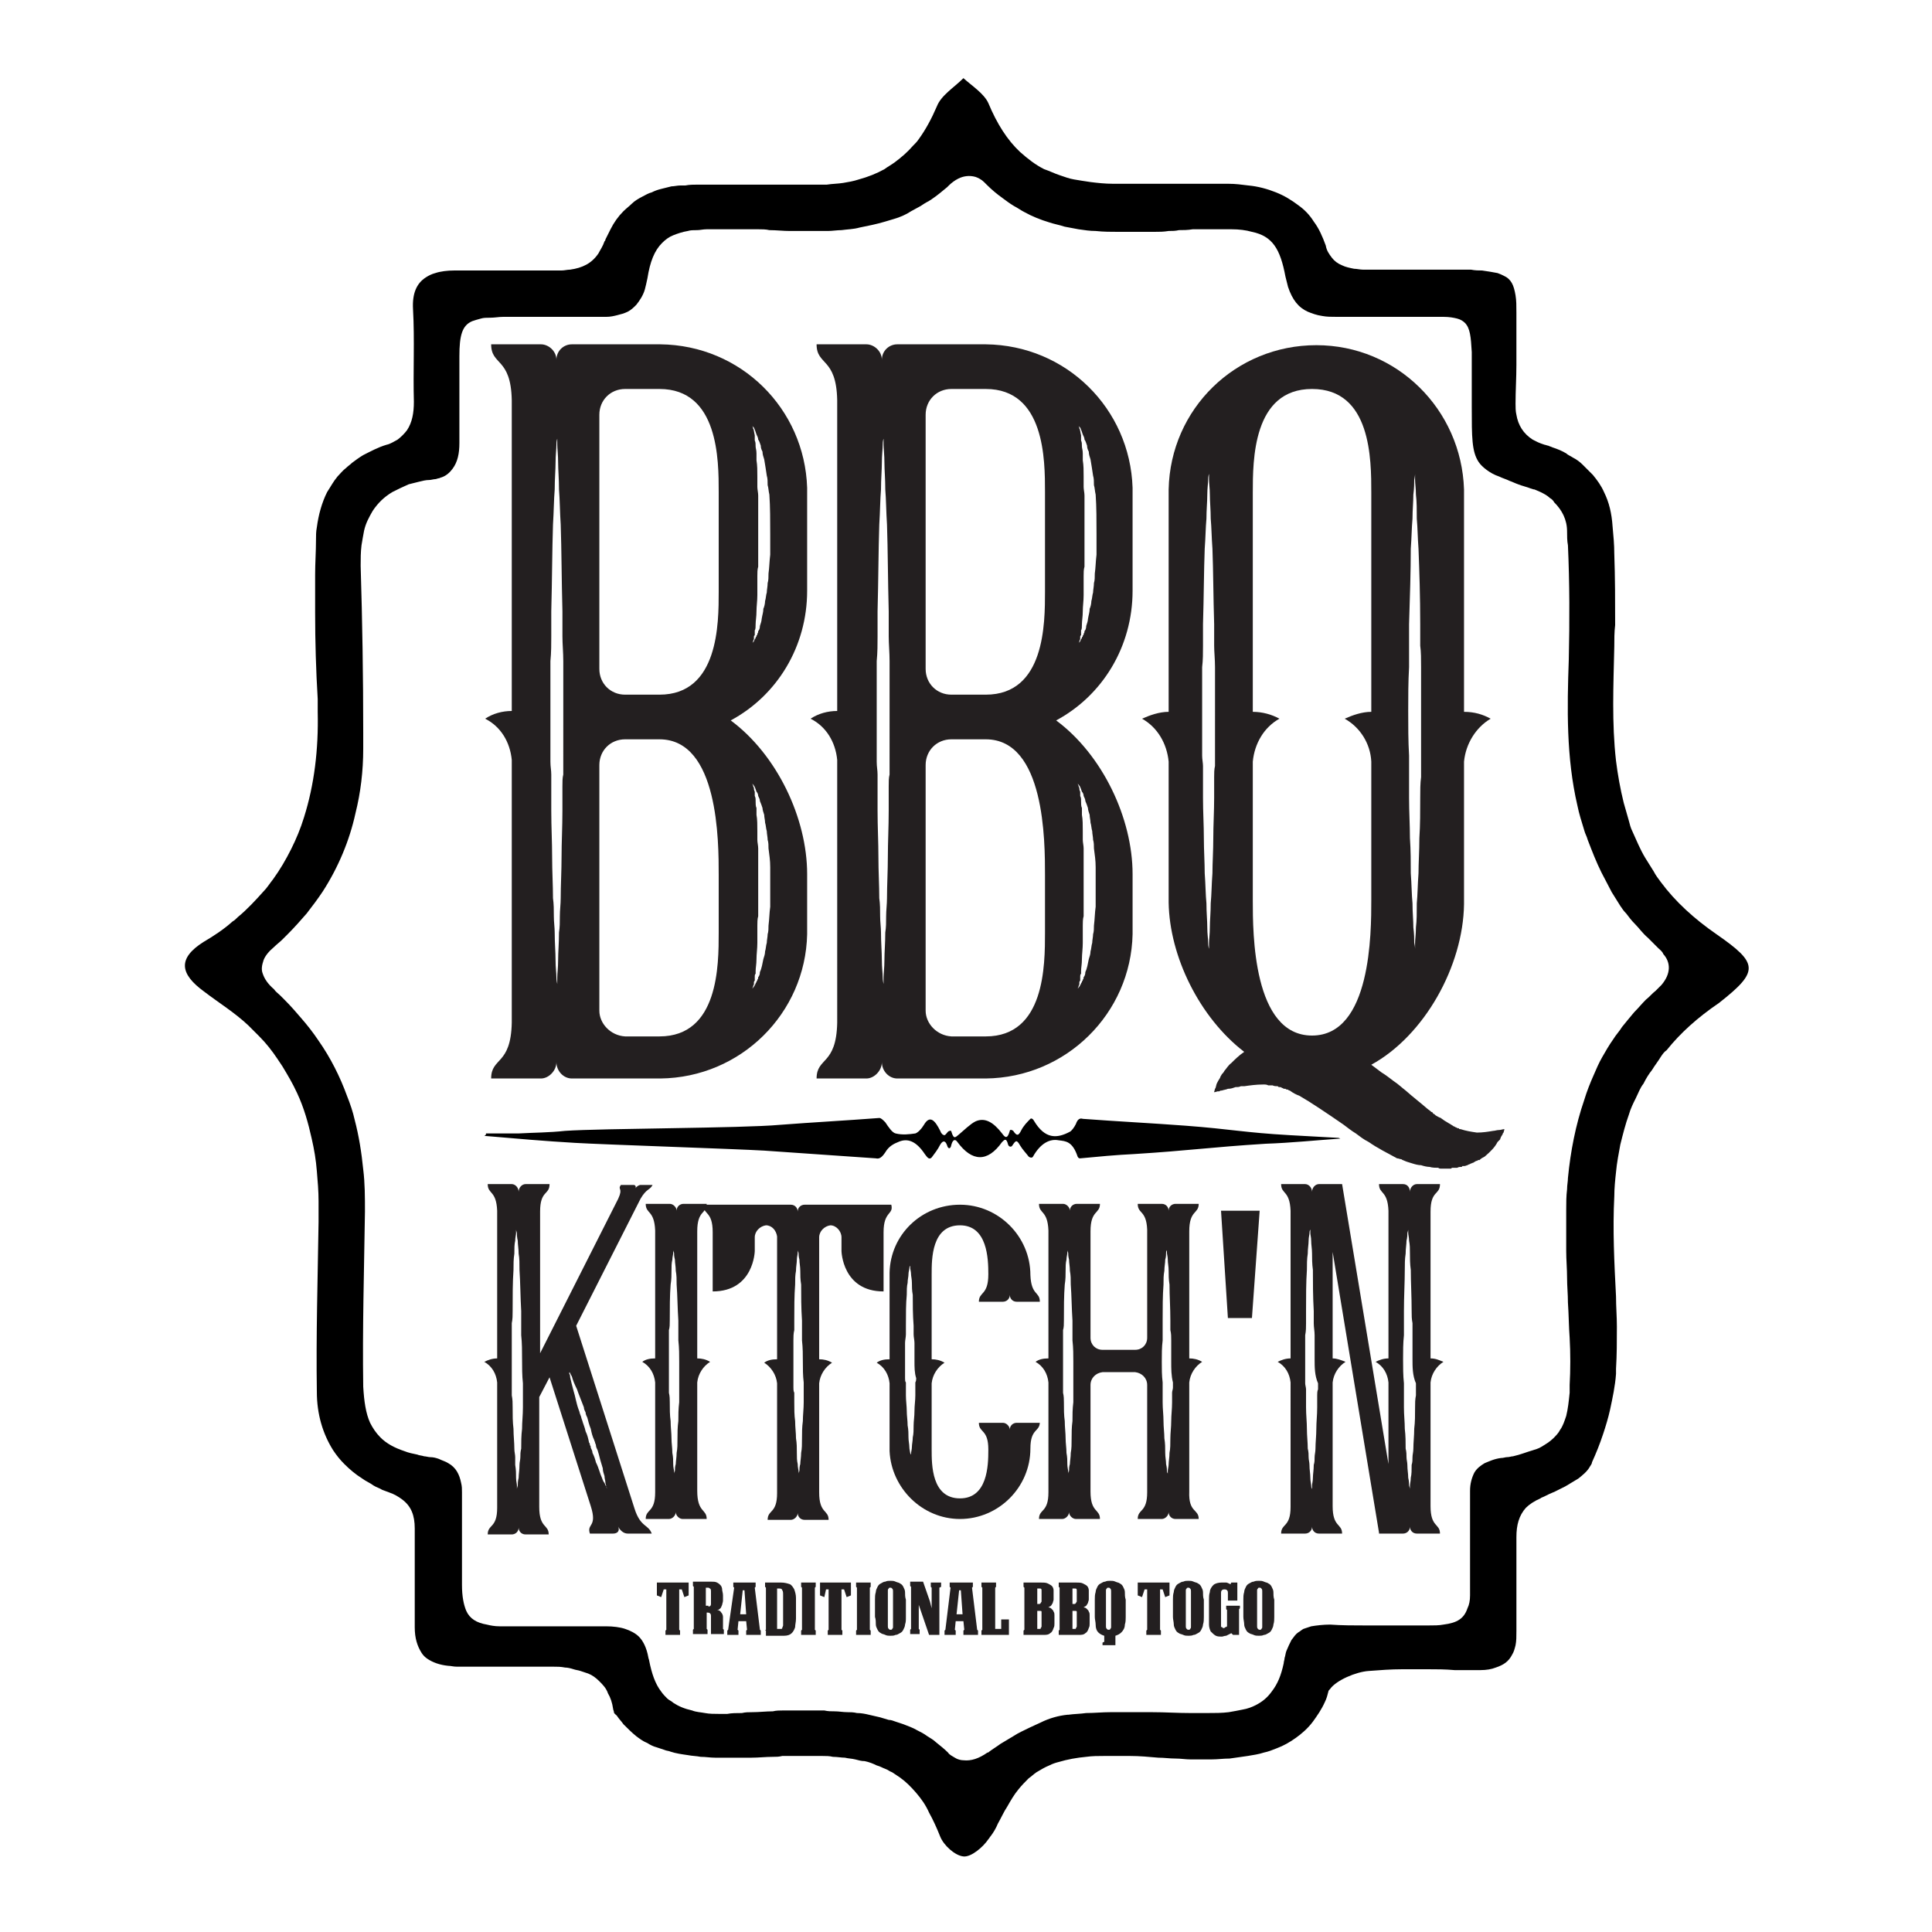<?xml version="1.0" encoding="UTF-8"?>
<!-- Generator: Adobe Illustrator 28.1.0, SVG Export Plug-In . SVG Version: 6.00 Build 0)  -->
<svg xmlns="http://www.w3.org/2000/svg" xmlns:xlink="http://www.w3.org/1999/xlink" version="1.1" id="Layer_1" x="0px" y="0px" width="225px" height="225px" viewBox="0 0 225 225" style="enable-background:new 0 0 225 225;" xml:space="preserve">
<style type="text/css">
	.st0{fill:#231F20;}
</style>
<g>
	<g>
		<path class="st0" d="M75.9,178.6h-2.8c-0.5,0-0.9-0.4-1.1-0.8c0.2,0.5-0.1,0.8-0.6,0.8h-2.7c-0.4-1.2,0.9-0.7,0.1-3.2l-4.8-15    l-1.2,2.3v1.5v11.3c0,2.5,1.1,2,1.1,3.2h-2.7c-0.5,0-0.8-0.4-0.8-0.8c0,0.5-0.4,0.8-0.8,0.8h-2.8c0-1.2,1.1-0.7,1.1-3.1V161    c-0.1-1-0.6-1.9-1.5-2.4c0.4-0.2,0.9-0.4,1.5-0.4V141c-0.1-2.4-1.1-1.9-1.1-3.1h2.8c0.4,0,0.8,0.4,0.8,0.9c0-0.5,0.4-0.9,0.8-0.9    H64c0,1.3-1.1,0.7-1.1,3.2v16.5l9.1-18c0.6-1.3-0.1-1,0.3-1.6h1.5c0.2,0,0.3,0.2,0.2,0.4c0.1-0.2,0.4-0.4,0.6-0.4h1.4    c-0.3,0.6-0.7,0.4-1.4,1.6l-7.5,14.8l6.8,21.3C74.6,177.9,75.5,177.5,75.9,178.6z M60.8,158.3c0-0.9,0-1.9-0.1-2.8    c0-0.5,0-0.9,0-1.4c0-0.5,0-0.9,0-1.4c-0.1-1.7-0.1-3.4-0.2-4.8c0-0.7,0-1.4-0.1-1.9c0-0.6-0.1-1-0.1-1.5    c-0.1-0.4-0.1-0.7-0.1-0.9c-0.1-0.3-0.1-0.4-0.1-0.4s0,0.1,0,0.4c0,0.2-0.1,0.5-0.1,0.9c-0.1,0.4-0.1,0.9-0.1,1.5    c-0.1,0.6-0.1,1.3-0.1,1.9c-0.1,1.4-0.1,3.1-0.1,4.8c0,0.5,0,0.9-0.1,1.4c0,0.5,0,0.9,0,1.4c0,0.9,0,1.9,0,2.8c0,0.9,0,1.9,0,2.8    c0,0.2,0,0.5,0,0.7s0,0.5,0,0.7c0.1,0.5,0.1,0.9,0.1,1.4c0,0.9,0,1.7,0.1,2.5c0,0.8,0.1,1.6,0.1,2.3c0,0.4,0.1,0.7,0.1,1    c0,0.3,0,0.6,0,0.9c0.1,0.6,0.1,1,0.1,1.5c0,0.4,0.1,0.7,0.1,0.9c0,0.3,0,0.4,0,0.4s0-0.1,0.1-0.4c0-0.2,0-0.5,0.1-0.9    c0-0.4,0.1-0.9,0.1-1.5c0-0.3,0.1-0.6,0.1-0.9c0-0.3,0-0.6,0.1-1c0-0.7,0-1.5,0.1-2.3c0-0.8,0.1-1.6,0.1-2.5c0-0.5,0-0.9,0-1.4    c0-0.2,0-0.5,0-0.7s0-0.5,0-0.7C60.8,160.2,60.8,159.2,60.8,158.3z M70.7,173.3c0,0-0.1-0.1-0.1-0.2c0-0.1-0.1-0.3-0.1-0.5    c0-0.2-0.1-0.4-0.1-0.7c-0.1-0.3-0.2-0.6-0.2-0.9c-0.1-0.3-0.2-0.7-0.3-1c-0.1-0.4-0.2-0.8-0.3-1.1c-0.1-0.2-0.2-0.4-0.2-0.6    c0-0.1-0.1-0.2-0.1-0.3c0-0.1-0.1-0.2-0.1-0.3c-0.2-0.4-0.3-0.8-0.4-1.3c-0.2-0.5-0.3-0.9-0.4-1.3c-0.1-0.2-0.2-0.4-0.2-0.6    c-0.1-0.2-0.2-0.4-0.2-0.6c-0.3-0.8-0.6-1.5-0.8-2.1c-0.3-0.6-0.5-1.1-0.6-1.5c-0.1-0.2-0.2-0.3-0.2-0.4c-0.1-0.1-0.1-0.1-0.1-0.1    s0,0.1,0,0.2c0.1,0.1,0.1,0.3,0.1,0.4c0.1,0.4,0.2,0.9,0.4,1.6c0.2,0.6,0.3,1.4,0.6,2.2c0.1,0.2,0.1,0.4,0.2,0.6    c0.1,0.2,0.1,0.4,0.2,0.6c0.1,0.4,0.3,0.8,0.4,1.3c0.2,0.4,0.3,0.8,0.4,1.3c0.1,0.1,0.1,0.2,0.1,0.3c0.1,0.1,0.1,0.2,0.1,0.3    c0.1,0.2,0.2,0.4,0.2,0.6c0.2,0.4,0.3,0.7,0.4,1.1c0.2,0.4,0.3,0.7,0.4,1c0.1,0.3,0.2,0.6,0.3,0.8c0.1,0.3,0.2,0.5,0.3,0.6    c0.1,0.2,0.1,0.3,0.2,0.4C70.6,173.3,70.7,173.3,70.7,173.3z"></path>
		<path class="st0" d="M82.3,176.9h-2.8c-0.4,0-0.8-0.4-0.8-0.8c0,0.4-0.4,0.8-0.8,0.8h-2.7c0-1.2,1.1-0.7,1.1-3.1v-12.8    c-0.1-1-0.6-1.9-1.5-2.4c0.4-0.3,0.9-0.4,1.5-0.4v-14.9c-0.1-2.4-1.1-1.9-1.1-3.1h2.8c0.4,0,0.8,0.4,0.8,0.8    c0-0.5,0.4-0.8,0.8-0.8h2.7c0,1.2-1.1,0.7-1.1,3.2v14.8c0.5,0,1,0.1,1.5,0.4c-0.8,0.5-1.4,1.4-1.5,2.4v12.6    C81.2,176.2,82.3,175.7,82.3,176.9z M79.1,158.6c0-0.8,0-1.6-0.1-2.5c0-0.4,0-0.8,0-1.2c0-0.4,0-0.8,0-1.1    c-0.1-1.5-0.1-2.9-0.2-4.2c0-0.6,0-1.1-0.1-1.6c0-0.5-0.1-0.9-0.1-1.3c-0.1-0.4-0.1-0.6-0.1-0.8c-0.1-0.2-0.1-0.3-0.1-0.3    s0,0.1,0,0.3s-0.1,0.5-0.1,0.8c-0.1,0.4-0.1,0.8-0.1,1.3c0,0.5,0,1-0.1,1.6c-0.1,1.3-0.1,2.7-0.1,4.2c0,0.4,0,0.8-0.1,1.1    c0,0.4,0,0.8,0,1.2c0,0.8,0,1.6,0,2.5c0,0.8,0,1.6,0,2.4c0,0.2,0,0.4,0,0.6c0,0.2,0,0.4,0,0.6c0.1,0.4,0.1,0.8,0.1,1.1    c0,0.8,0,1.5,0.1,2.2c0,0.7,0.1,1.4,0.1,2c0,0.6,0.1,1.1,0.1,1.7c0.1,0.5,0.1,0.9,0.1,1.3c0,0.4,0.1,0.7,0.1,0.8    c0,0.2,0,0.3,0,0.3s0-0.1,0.1-0.3c0-0.2,0-0.5,0.1-0.8c0-0.3,0.1-0.8,0.1-1.3c0.1-0.5,0.1-1,0.1-1.7c0-0.6,0-1.3,0.1-2    c0-0.7,0-1.4,0.1-2.2c0-0.4,0-0.8,0-1.1c0-0.2,0-0.4,0-0.6c0-0.2,0-0.4,0-0.6C79.1,160.2,79.1,159.4,79.1,158.6z"></path>
		<path class="st0" d="M102.9,143.5c0,2.6,0,6.4,0,6.9c-4.8,0-4.9-4.7-4.9-4.7v-1.6c0-0.7-0.6-1.4-1.3-1.4c-0.7,0.1-1.3,0.7-1.3,1.4    v14.2c0.5,0,1,0.1,1.5,0.4c-0.8,0.5-1.4,1.4-1.5,2.4v0.4v2.7v9.6c0,2.5,1.1,2,1.1,3.2h-2.8c-0.5,0-0.8-0.4-0.8-0.8    c0,0.4-0.4,0.8-0.8,0.8h-2.7c0-1.2,1.1-0.7,1.1-3.1v-12.8c-0.1-1-0.7-1.9-1.5-2.4c0.4-0.3,0.9-0.4,1.5-0.4v-14.3    c-0.1-0.7-0.6-1.3-1.3-1.3c-0.7,0.1-1.3,0.7-1.3,1.4v1.6c0,0-0.1,4.7-4.9,4.7c0-0.5,0-4.4,0-6.9c0-2.5-1.1-2-1.1-3.2h1.4h1.4h1.7    h2.8h0.2h2.1h0.6c0.5,0,0.8,0.4,0.8,0.8c0-0.5,0.4-0.8,0.8-0.8h0.6h2.1h0.2h2.7h1.7h1.4h1.4C104.1,141.5,102.9,141,102.9,143.5z     M93.5,158.6c0-0.8,0-1.6-0.1-2.5c0-0.4,0-0.8,0-1.2c0-0.4,0-0.8,0-1.1c-0.1-1.5-0.1-2.9-0.1-4.2c-0.1-0.6-0.1-1.1-0.1-1.6    c0-0.5-0.1-0.9-0.1-1.3c-0.1-0.4-0.1-0.6-0.1-0.8c-0.1-0.2-0.1-0.3-0.1-0.3s0,0.1,0,0.3s-0.1,0.5-0.1,0.8c0,0.4-0.1,0.8-0.1,1.3    c-0.1,0.5-0.1,1-0.1,1.6c-0.1,1.3-0.1,2.7-0.1,4.2c0,0.4,0,0.8,0,1.1c-0.1,0.4-0.1,0.8-0.1,1.2c0,0.8,0,1.6,0,2.5    c0,0.8,0,1.6,0,2.4c0,0.2,0,0.4,0,0.6c0,0.2,0,0.4,0.1,0.6c0,0.4,0,0.8,0,1.1c0,0.8,0,1.5,0.1,2.2c0,0.7,0.1,1.4,0.1,2    c0.1,0.6,0.1,1.1,0.1,1.7c0,0.5,0,0.9,0.1,1.3c0,0.4,0.1,0.7,0.1,0.8c0,0.2,0,0.3,0,0.3s0-0.1,0.1-0.3c0-0.2,0-0.5,0.1-0.8    c0-0.3,0.1-0.8,0.1-1.3c0.1-0.5,0.1-1,0.1-1.7c0-0.6,0-1.3,0.1-2c0-0.7,0.1-1.4,0.1-2.2c0-0.4,0-0.8,0-1.1c0-0.2,0-0.4,0-0.6    c0-0.2,0-0.4,0-0.6C93.5,160.2,93.5,159.4,93.5,158.6z"></path>
		<path class="st0" d="M121.1,165.6c0,1.2-1.1,0.7-1.1,3.1c0,4.5-3.7,8.2-8.2,8.2c-4.4,0-8-3.6-8.2-7.9v-7.9c-0.1-1-0.6-1.9-1.5-2.4    c0.4-0.3,0.9-0.4,1.5-0.4v-1.8v-8.3c0.1-4.4,3.7-7.9,8.2-7.9c4.5,0,8.2,3.7,8.2,8.2c0.1,2.4,1.1,1.9,1.1,3.1h-2.7    c-0.5,0-0.8-0.4-0.8-0.8c0,0.5-0.4,0.8-0.8,0.8H114c0-1.2,1.1-0.7,1.1-3.2c0-1.8-0.1-5.7-3.3-5.7c-3.3,0-3.3,3.9-3.3,5.7v8.1v1.8    c0.5,0,1,0.1,1.5,0.4c-0.8,0.5-1.4,1.4-1.5,2.4v7.7c0,1.8,0,5.7,3.3,5.7c3.2,0,3.3-3.8,3.3-5.6c0,0,0,0,0-0.1    c0-2.4-1.1-1.9-1.1-3.1h2.8c0.4,0,0.8,0.4,0.8,0.8c0-0.5,0.4-0.8,0.8-0.8H121.1z M106.5,158.5c0-0.7,0-1.4,0-2.1    c0-0.3-0.1-0.7-0.1-1c0-0.3,0-0.7,0-1c-0.1-1.3-0.1-2.5-0.1-3.6c-0.1-0.5-0.1-1-0.1-1.4c0-0.4-0.1-0.8-0.1-1    c0-0.3-0.1-0.6-0.1-0.7c0-0.2,0-0.3,0-0.3s-0.1,0.1-0.1,0.3c0,0.2-0.1,0.4-0.1,0.7c0,0.3-0.1,0.6-0.1,1c-0.1,0.4-0.1,0.9-0.1,1.4    c-0.1,1-0.1,2.2-0.1,3.6c0,0.3,0,0.7,0,1c0,0.3-0.1,0.7-0.1,1c0,0.7,0,1.4,0,2.1c0,0.7,0,1.4,0,2c0,0.2,0,0.4,0.1,0.5    c0,0.2,0,0.4,0,0.5c0,0.3,0,0.6,0,1c0,0.6,0.1,1.3,0.1,1.8c0,0.6,0.1,1.1,0.1,1.7c0.1,0.5,0.1,1,0.1,1.4c0,0.4,0.1,0.8,0.1,1.1    c0,0.3,0.1,0.6,0.1,0.7s0.1,0.2,0.1,0.2s0-0.1,0-0.2s0.1-0.4,0.1-0.7c0-0.3,0.1-0.7,0.1-1.1c0.1-0.4,0.1-0.9,0.1-1.4    c0-0.5,0.1-1,0.1-1.7c0-0.6,0.1-1.2,0.1-1.8c0-0.4,0-0.7,0-1c0-0.2,0-0.4,0-0.5c0.1-0.2,0.1-0.3,0.1-0.5    C106.5,159.9,106.5,159.2,106.5,158.5z"></path>
		<path class="st0" d="M139.6,176.9h-2.7c-0.5,0-0.8-0.4-0.8-0.8c0,0.4-0.4,0.8-0.8,0.8h-2.8c0-1.2,1.1-0.7,1.1-3.1v-12.5    c0-0.8-0.6-1.4-1.4-1.5h-3.8c-0.8,0.1-1.4,0.7-1.4,1.5v12.4c0,2.5,1.1,2,1.1,3.2h-2.8c-0.4,0-0.8-0.4-0.8-0.8    c0,0.4-0.4,0.8-0.8,0.8H121c0-1.2,1.1-0.7,1.1-3.1v-12.8c-0.1-1-0.6-1.9-1.5-2.4c0.4-0.3,0.9-0.4,1.5-0.4v-14.9    c-0.1-2.4-1.1-1.9-1.1-3.1h2.8c0.4,0,0.8,0.4,0.8,0.8c0-0.5,0.4-0.8,0.8-0.8h2.7c0,1.2-1.1,0.7-1.1,3.2v12.4    c0,0.8,0.6,1.4,1.4,1.4h3.8c0.8,0,1.4-0.6,1.4-1.4v-12.6c-0.1-2.3-1.1-1.8-1.1-3h2.8c0.5,0,0.8,0.4,0.8,0.8c0-0.5,0.4-0.8,0.8-0.8    h2.7c0,1.2-1.1,0.7-1.1,3.2v14.8c0.5,0,1,0.1,1.5,0.4c-0.8,0.5-1.4,1.4-1.5,2.4v0.4v2.7v9.6C138.4,176.2,139.6,175.7,139.6,176.9z     M125,158.6c0-0.8,0-1.6-0.1-2.5c0-0.4,0-0.8,0-1.2c0-0.4,0-0.8,0-1.1c-0.1-1.5-0.1-2.9-0.2-4.2c0-0.6,0-1.1-0.1-1.6    c0-0.5-0.1-0.9-0.1-1.3c-0.1-0.4-0.1-0.6-0.1-0.8c-0.1-0.2-0.1-0.3-0.1-0.3s0,0.1,0,0.3s-0.1,0.5-0.1,0.8    c-0.1,0.4-0.1,0.8-0.1,1.3c0,0.5,0,1-0.1,1.6c-0.1,1.3-0.1,2.7-0.1,4.2c0,0.4,0,0.8-0.1,1.1c0,0.4,0,0.8,0,1.2c0,0.8,0,1.6,0,2.5    c0,0.8,0,1.6,0,2.4c0,0.2,0,0.4,0,0.6c0,0.2,0,0.4,0,0.6c0.1,0.4,0.1,0.8,0.1,1.1c0,0.8,0,1.5,0.1,2.2c0,0.7,0.1,1.4,0.1,2    c0,0.6,0.1,1.1,0.1,1.7c0.1,0.5,0.1,0.9,0.1,1.3c0,0.4,0.1,0.7,0.1,0.8c0,0.2,0,0.3,0,0.3s0-0.1,0.1-0.3c0-0.2,0-0.5,0.1-0.8    c0-0.3,0.1-0.8,0.1-1.3c0.1-0.5,0.1-1,0.1-1.7c0-0.6,0-1.3,0.1-2c0-0.7,0-1.4,0.1-2.2c0-0.4,0-0.8,0-1.1c0-0.2,0-0.4,0-0.6    c0-0.2,0-0.4,0-0.6C125,160.2,125,159.4,125,158.6z M136.4,158.6c0-0.8,0-1.6,0-2.5c0-0.4,0-0.8-0.1-1.2c0-0.4,0-0.8,0-1.1    c0-1.5-0.1-2.9-0.1-4.2c-0.1-0.6-0.1-1.1-0.1-1.6c0-0.5-0.1-0.9-0.1-1.3c0-0.4-0.1-0.6-0.1-0.8s0-0.3,0-0.3s-0.1,0.1-0.1,0.3    s0,0.5-0.1,0.8c0,0.4-0.1,0.8-0.1,1.3c-0.1,0.5-0.1,1-0.1,1.6c-0.1,1.3-0.1,2.7-0.1,4.2c0,0.4,0,0.8,0,1.1c0,0.4,0,0.8,0,1.2    c-0.1,0.8-0.1,1.6-0.1,2.5c0,0.8,0,1.6,0.1,2.4c0,0.2,0,0.4,0,0.6c0,0.2,0,0.4,0,0.6c0,0.4,0,0.8,0,1.1c0,0.8,0.1,1.5,0.1,2.2    c0,0.7,0.1,1.4,0.1,2c0.1,0.6,0.1,1.1,0.1,1.7c0,0.5,0.1,0.9,0.1,1.3c0.1,0.4,0.1,0.7,0.1,0.8c0,0.2,0.1,0.3,0.1,0.3s0-0.1,0-0.3    c0-0.2,0.1-0.5,0.1-0.8c0-0.3,0.1-0.8,0.1-1.3c0.1-0.5,0.1-1,0.1-1.7c0-0.6,0.1-1.3,0.1-2c0-0.7,0.1-1.4,0.1-2.2    c0-0.4,0-0.8,0-1.1c0-0.2,0.1-0.4,0.1-0.6c0-0.2,0-0.4,0-0.6C136.4,160.2,136.4,159.4,136.4,158.6z"></path>
		<path class="st0" d="M146.7,141l-0.9,12.5H143l-0.8-12.5H146.7z"></path>
		<path class="st0" d="M167.7,178.6H165c-0.5,0-0.8-0.4-0.8-0.8c0,0.5-0.4,0.8-0.8,0.8h-2.8c0,0,0,0,0-0.1l-5.4-32.7v12.4    c0.5,0,1,0.2,1.5,0.4c-0.8,0.5-1.4,1.4-1.5,2.4v14.4c0,2.5,1.1,2,1.1,3.2h-2.7c-0.5,0-0.8-0.4-0.8-0.8c0,0.5-0.4,0.8-0.8,0.8h-2.8    c0-1.2,1.1-0.7,1.1-3.1V161c-0.1-1-0.6-1.9-1.5-2.4c0.4-0.2,0.9-0.4,1.5-0.4V141c-0.1-2.4-1.1-1.9-1.1-3.1h2.8    c0.4,0,0.8,0.4,0.8,0.9c0-0.5,0.4-0.9,0.8-0.9h2.7l5.4,32.6V161c-0.1-1-0.6-1.9-1.5-2.4c0.4-0.2,0.9-0.4,1.5-0.4V141    c-0.1-2.4-1.1-1.9-1.1-3.1h2.8c0.5,0,0.8,0.4,0.8,0.9c0-0.5,0.4-0.9,0.8-0.9h2.7c0,1.3-1.1,0.7-1.1,3.2v17.1c0.6,0,1,0.2,1.5,0.4    c-0.8,0.5-1.4,1.4-1.5,2.4v14.4C166.6,177.9,167.7,177.4,167.7,178.6z M153.1,158.3c0-0.9,0-1.9,0-2.8c0-0.5-0.1-0.9-0.1-1.4    c0-0.5,0-0.9,0-1.4c-0.1-1.7-0.1-3.4-0.1-4.8c-0.1-0.7-0.1-1.4-0.1-1.9c0-0.6-0.1-1-0.1-1.5c0-0.4-0.1-0.7-0.1-0.9    c0-0.3,0-0.4,0-0.4s-0.1,0.1-0.1,0.4c0,0.2-0.1,0.5-0.1,0.9c0,0.4-0.1,0.9-0.1,1.5c-0.1,0.6-0.1,1.3-0.1,1.9    c-0.1,1.4-0.1,3.1-0.1,4.8c0,0.5,0,0.9,0,1.4c0,0.5,0,0.9-0.1,1.4c0,0.9,0,1.9,0,2.8c0,0.9,0,1.9,0,2.8c0,0.2,0.1,0.5,0.1,0.7    s0,0.5,0,0.7c0,0.5,0,0.9,0,1.4c0,0.9,0.1,1.7,0.1,2.5c0,0.8,0.1,1.6,0.1,2.3c0.1,0.4,0.1,0.7,0.1,1c0,0.3,0.1,0.6,0.1,0.9    c0,0.6,0.1,1,0.1,1.5c0,0.4,0.1,0.7,0.1,0.9c0,0.3,0.1,0.4,0.1,0.4s0-0.1,0-0.4c0-0.2,0.1-0.5,0.1-0.9c0-0.4,0.1-0.9,0.1-1.5    c0.1-0.3,0.1-0.6,0.1-0.9c0-0.3,0.1-0.6,0.1-1c0-0.7,0.1-1.5,0.1-2.3c0-0.8,0.1-1.6,0.1-2.5c0-0.5,0-0.9,0-1.4    c0-0.2,0-0.5,0.1-0.7c0-0.2,0-0.5,0-0.7C153.1,160.2,153.1,159.2,153.1,158.3z M164.5,158.3c0-0.9,0-1.9,0-2.8c0-0.5,0-0.9,0-1.4    c-0.1-0.5-0.1-0.9-0.1-1.4c0-1.7-0.1-3.4-0.1-4.8c-0.1-0.7-0.1-1.4-0.1-1.9c0-0.6,0-1-0.1-1.5c0-0.4-0.1-0.7-0.1-0.9    c0-0.3,0-0.4,0-0.4s0,0.1-0.1,0.4c0,0.2,0,0.5-0.1,0.9c0,0.4-0.1,0.9-0.1,1.5c-0.1,0.6-0.1,1.3-0.1,1.9c0,1.4-0.1,3.1-0.1,4.8    c0,0.5,0,0.9,0,1.4c0,0.5,0,0.9,0,1.4c-0.1,0.9-0.1,1.9-0.1,2.8c0,0.9,0,1.9,0.1,2.8c0,0.2,0,0.5,0,0.7s0,0.5,0,0.7    c0,0.5,0,0.9,0,1.4c0,0.9,0.1,1.7,0.1,2.5c0.1,0.8,0.1,1.6,0.1,2.3c0.1,0.4,0.1,0.7,0.1,1c0,0.3,0.1,0.6,0.1,0.9    c0,0.6,0.1,1,0.1,1.5c0.1,0.4,0.1,0.7,0.1,0.9c0.1,0.3,0.1,0.4,0.1,0.4s0-0.1,0-0.4c0-0.2,0.1-0.5,0.1-0.9    c0.1-0.4,0.1-0.9,0.1-1.5c0.1-0.3,0.1-0.6,0.1-0.9c0-0.3,0.1-0.6,0.1-1c0-0.7,0.1-1.5,0.1-2.3c0.1-0.8,0.1-1.6,0.1-2.5    c0-0.5,0-0.9,0.1-1.4c0-0.2,0-0.5,0-0.7s0-0.5,0-0.7C164.5,160.2,164.5,159.2,164.5,158.3z"></path>
	</g>
	<g>
		<path d="M56.6,132c1.3,0,2.5,0,3.8,0c1.8-0.1,3.6-0.1,5.4-0.3c4.4-0.3,20.6-0.3,25-0.7c3.9-0.3,7.7-0.5,11.6-0.8    c0.2,0,0.4,0.2,0.7,0.5c0.4,0.6,0.8,1.2,1.2,1.3c0.8,0.2,1.6,0.1,2.3,0c0.3-0.1,0.7-0.5,1-1c0.7-1.2,1.3-0.5,1.9,0.7    c0.1,0.3,0.3,0.5,0.5,0.5c0.1,0,0.3-0.3,0.4-0.4c0.1-0.1,0.4-0.2,0.4,0c0.3,1,0.5,0.6,0.9,0.3c0.6-0.5,1.3-1.2,1.9-1.5    c1.1-0.5,2.1,0.1,3.1,1.4c0.3,0.4,0.6,0.8,0.9-0.3c0-0.2,0.3-0.1,0.4,0c0.4,0.6,0.6,0.6,0.9,0c0.3-0.6,0.7-1,1.1-1.4    c0.1-0.1,0.3,0,0.4,0.2c1.3,2.2,2.7,2.1,4.2,1.3c0.2-0.1,0.5-0.5,0.7-0.9c0.2-0.6,0.5-0.7,0.8-0.6c4,0.3,8,0.5,12,0.8    c5.3,0.4,6.8,0.8,12.1,1.1c1.8,0.1,3.6,0.2,5.4,0.3c0.2,0,0.3,0,0.5,0.1c-2.9,0.2-5.8,0.5-8.7,0.6c-6.4,0.4-8.9,0.8-15.3,1.2    c-2.1,0.1-4.2,0.3-6.3,0.5c-0.1,0-0.2,0-0.3-0.2c-0.6-1.8-1.4-1.8-2.2-1.9c-1-0.2-2.1,0.3-3,1.9c-0.1,0.2-0.4,0.1-0.5,0    c-0.3-0.4-0.7-0.8-1-1.3c-0.4-0.7-0.5-0.6-0.9,0c-0.1,0.2-0.4,0.2-0.5-0.1c-0.2-0.8-0.4-0.6-0.7-0.3c-1.7,2.4-3.5,2.3-5.2,0    c-0.2-0.3-0.5-0.4-0.7,0.3c-0.1,0.6-0.4,0.5-0.5,0.1c-0.2-0.6-0.5-0.6-0.8-0.1c-0.3,0.6-0.7,1.1-1,1.5c-0.3,0.3-0.5,0-0.8-0.4    c-1-1.5-2-1.9-3.1-1.4c-0.5,0.2-1.1,0.5-1.5,1.2c-0.4,0.6-0.7,0.8-1.1,0.7c-4.3-0.3-8.6-0.6-13-0.9c-3.4-0.2-18.6-0.7-22-0.9    c-3.5-0.2-6.9-0.5-10.4-0.8c-0.1,0-0.1,0-0.2,0C56.6,132.2,56.6,132.1,56.6,132z"></path>
	</g>
	<g>
		<path class="st0" d="M85.1,83.9c5.4,4,8.9,11.4,8.9,17.9v7c-0.2,9.2-7.7,16.7-17.1,16.8H66.7h-0.1c-1,0-1.8-0.9-1.8-1.9    c0,1-0.9,1.9-1.8,1.9h-5.8c0-2.5,2.3-1.5,2.4-6.5V88.5c-0.2-2.1-1.3-3.9-3.1-4.8c0.9-0.6,2-0.9,3.1-0.9V46.6c-0.1-5-2.4-4-2.4-6.5    h5.8c0.9,0,1.8,0.8,1.8,1.8c0-1,0.8-1.8,1.8-1.8h0.1h10.2c9.4,0.1,16.8,7.5,17.1,16.7v12C94,75.3,90.5,81,85.1,83.9z M65.6,82.9    c0-2,0-4,0-5.9c0-1-0.1-2-0.1-2.9c0-1,0-2,0-2.9c-0.1-3.7-0.1-7.2-0.2-10.1c-0.1-1.5-0.1-2.9-0.2-4.1c0-1.2-0.1-2.3-0.1-3.1    c0-0.9-0.1-1.7-0.1-2.1s0-0.7,0-0.7s-0.1,0.2-0.1,0.7s-0.1,1.2-0.1,2.1c0,0.8-0.1,1.9-0.1,3.1c-0.1,1.2-0.1,2.5-0.2,4.1    c-0.1,3-0.1,6.4-0.2,10.1c0,0.9,0,1.9,0,2.9c0,0.9,0,1.9-0.1,2.9c0,2,0,4,0,5.9c0,2,0,4,0,5.8c0,0.6,0.1,1,0.1,1.5    c0,0.4,0,0.9,0,1.4c0,0.9,0,1.9,0,2.8c0,1.9,0.1,3.7,0.1,5.4c0,1.7,0.1,3.3,0.1,4.8c0.1,0.7,0.1,1.4,0.1,2.1    c0,0.7,0.1,1.3,0.1,1.9c0,1.2,0.1,2.3,0.1,3.2s0.1,1.5,0.1,2c0,0.4,0.1,0.8,0.1,0.8s0-0.3,0-0.8c0-0.4,0.1-1.1,0.1-2    s0.1-2,0.1-3.2c0.1-0.6,0.1-1.2,0.1-1.9c0-0.7,0.1-1.4,0.1-2.1c0-1.5,0.1-3.2,0.1-4.8c0-1.7,0.1-3.5,0.1-5.4c0-0.9,0-1.9,0-2.8    c0-0.6,0-1,0.1-1.4c0-0.5,0-1,0-1.5C65.6,86.9,65.6,84.9,65.6,82.9z M83.7,57.3c0-3.7,0-12-6.9-12h-4c-1.7,0-3,1.3-3,3    c0,29.6,0,29.6,0,29.6c0,1.7,1.3,3,3,3h4c6.9,0,6.9-8.3,6.9-12V57.3z M83.7,101.9c0-3.9,0-15.8-6.9-15.8h-4c-1.7,0-3,1.3-3,3    c0,28.6,0,28.6,0,28.6c0,1.5,1.3,2.9,3,3h4c6.9,0,6.9-8.3,6.9-12.1V101.9z M88.9,70.9c0.1-0.2,0.2-0.6,0.2-0.9    c0.1-0.3,0.1-0.7,0.2-1c0-0.3,0.1-0.7,0.1-1.1c0.1-0.3,0.1-0.7,0.1-1.1c0.1-0.7,0.1-1.4,0.2-2.2c0-0.8,0-1.7,0-2.4    c0-1.5,0-3.2-0.1-4.6c-0.1-0.4-0.1-0.8-0.2-1.1c0-0.4,0-0.8-0.1-1.1c-0.1-0.7-0.2-1.3-0.3-1.9c-0.1-0.3-0.2-0.6-0.2-0.9    c-0.1-0.2-0.2-0.4-0.2-0.7c-0.1-0.3-0.2-0.6-0.3-0.7c0-0.2-0.1-0.4-0.2-0.6c-0.1-0.3-0.2-0.6-0.3-0.8c-0.1-0.1-0.2-0.2-0.2-0.2    s0.1,0.1,0.1,0.3c0.1,0.1,0.1,0.4,0.2,0.8c0,0.1,0,0.3,0,0.6c0.1,0.2,0.1,0.4,0.1,0.7c0,0.2,0.1,0.4,0.1,0.8c0,0.2,0,0.6,0,0.8    c0.1,0.6,0.1,1.2,0.1,1.9c0,0.2,0,0.3,0,0.6c0,0.1,0,0.3,0,0.6c0,0.3,0.1,0.7,0.1,1c0,0.4,0,0.8,0,1.2c0,0.1,0,0.3,0,0.6    c0,0.1,0,0.3,0,0.6c0,0.3,0,0.8,0,1.1c0,0.4,0,0.8,0,1.2c0,0.8,0,1.5,0,2.3c0,0.2,0,0.4,0,0.6c0,0.2,0,0.4,0,0.7    c-0.1,0.3-0.1,0.7-0.1,1.1c0,0.3,0,0.7,0,1c0,0.2,0,0.4,0,0.6c0,0.2,0,0.3,0,0.6c0,0.7-0.1,1.3-0.1,1.9c0,0.6-0.1,1.1-0.1,1.5    c0,0.3,0,0.6-0.1,0.7c0,0.1,0,0.2,0,0.3s0,0.2,0,0.3c-0.1,0-0.1,0.1-0.1,0.2c0,0,0,0.1,0,0.2c0,0.1-0.1,0.2-0.1,0.3    c0,0.1-0.1,0.2-0.1,0.2s0.1-0.1,0.2-0.2c0-0.1,0.1-0.2,0.1-0.3c0.1,0,0.1-0.1,0.1-0.2c0.1,0,0.1-0.1,0.1-0.2    c0.1,0,0.1-0.1,0.1-0.2c0.1-0.1,0.1-0.2,0.1-0.3c0.1-0.1,0.2-0.3,0.2-0.6c0.1-0.3,0.2-0.6,0.2-0.8C88.8,71.5,88.9,71.3,88.9,70.9z     M88.3,103.4c0,0.8,0,1.4,0,2.2c0,0.2,0,0.4,0,0.5c0,0.2,0,0.3,0,0.6c-0.1,0.3-0.1,0.8-0.1,1.1c0,0.3,0,0.7,0,1c0,0.3,0,0.7,0,1    c0,0.7-0.1,1.3-0.1,1.9c0,0.6-0.1,1-0.1,1.4c0,0.1,0,0.2,0,0.3c-0.1,0.1-0.1,0.2-0.1,0.3c0,0.1,0,0.2,0,0.3c0,0.1,0,0.1,0,0.2    c-0.1,0.1-0.1,0.2-0.1,0.2c0,0.1,0,0.1,0,0.2s-0.1,0.2-0.1,0.3s-0.1,0.2-0.1,0.2s0.1,0,0.2-0.2c0,0,0.1-0.1,0.1-0.2    c0.1-0.1,0.1-0.1,0.1-0.2c0.1-0.1,0.1-0.1,0.1-0.2c0.1-0.1,0.1-0.1,0.1-0.2c0.1-0.1,0.1-0.2,0.1-0.3c0.1-0.1,0.2-0.3,0.2-0.6    c0.2-0.4,0.3-1,0.4-1.5c0.1-0.3,0.2-0.6,0.2-0.9c0.1-0.3,0.1-0.7,0.2-1c0-0.3,0.1-0.7,0.1-1c0.1-0.3,0.1-0.7,0.1-1    c0.1-0.8,0.1-1.5,0.2-2.2c0-0.8,0-1.5,0-2.3c0-0.8,0-1.5,0-2.3s-0.1-1.4-0.2-2.2c0-0.3,0-0.7-0.1-1c0-0.3-0.1-0.7-0.1-1    c-0.1-0.3-0.1-0.7-0.2-1c0-0.3-0.1-0.6-0.1-0.9c-0.1-0.3-0.2-0.6-0.2-0.8c-0.1-0.3-0.2-0.6-0.3-0.8c0-0.2-0.1-0.4-0.2-0.6    c0-0.2-0.1-0.4-0.2-0.5c-0.1-0.3-0.2-0.6-0.3-0.7c-0.1-0.2-0.2-0.2-0.2-0.2s0.1,0.1,0.1,0.2c0,0.1,0.1,0.2,0.1,0.3    c0,0.1,0,0.2,0.1,0.4c0,0.1,0,0.3,0,0.5c0.1,0.2,0.1,0.3,0.1,0.6c0,0.3,0,0.6,0.1,0.8c0,0.2,0,0.6,0,0.8c0.1,0.5,0.1,1.2,0.1,1.9    c0,0.1,0,0.3,0,0.4c0,0.2,0,0.3,0,0.6c0,0.3,0.1,0.7,0.1,1c0,0.3,0,0.7,0,1.1c0,0.1,0,0.3,0,0.6c0,0.1,0,0.3,0,0.6    C88.3,101.9,88.3,102.6,88.3,103.4z"></path>
		<path class="st0" d="M123,83.9c5.4,4,8.9,11.4,8.9,17.9v7c-0.2,9.2-7.7,16.7-17.1,16.8h-10.2h-0.1c-1,0-1.8-0.9-1.8-1.9    c0,1-0.9,1.9-1.8,1.9h-5.8c0-2.5,2.3-1.5,2.4-6.5V88.5c-0.2-2.1-1.3-3.9-3.1-4.8c0.9-0.6,2-0.9,3.1-0.9V46.6c-0.1-5-2.4-4-2.4-6.5    h5.8c0.9,0,1.8,0.8,1.8,1.8c0-1,0.8-1.8,1.8-1.8h0.1h10.2c9.4,0.1,16.8,7.5,17.1,16.7v12C131.9,75.3,128.4,81,123,83.9z     M103.6,82.9c0-2,0-4,0-5.9c0-1-0.1-2-0.1-2.9c0-1,0-2,0-2.9c-0.1-3.7-0.1-7.2-0.2-10.1c-0.1-1.5-0.1-2.9-0.2-4.1    c0-1.2-0.1-2.3-0.1-3.1c0-0.9-0.1-1.7-0.1-2.1s0-0.7,0-0.7s-0.1,0.2-0.1,0.7s-0.1,1.2-0.1,2.1c0,0.8-0.1,1.9-0.1,3.1    c-0.1,1.2-0.1,2.5-0.2,4.1c-0.1,3-0.1,6.4-0.2,10.1c0,0.9,0,1.9,0,2.9c0,0.9,0,1.9-0.1,2.9c0,2,0,4,0,5.9c0,2,0,4,0,5.8    c0,0.6,0.1,1,0.1,1.5c0,0.4,0,0.9,0,1.4c0,0.9,0,1.9,0,2.8c0,1.9,0.1,3.7,0.1,5.4c0,1.7,0.1,3.3,0.1,4.8c0.1,0.7,0.1,1.4,0.1,2.1    c0,0.7,0.1,1.3,0.1,1.9c0,1.2,0.1,2.3,0.1,3.2s0.1,1.5,0.1,2c0,0.4,0.1,0.8,0.1,0.8s0-0.3,0-0.8c0-0.4,0.1-1.1,0.1-2    s0.1-2,0.1-3.2c0.1-0.6,0.1-1.2,0.1-1.9c0-0.7,0.1-1.4,0.1-2.1c0-1.5,0.1-3.2,0.1-4.8c0-1.7,0.1-3.5,0.1-5.4c0-0.9,0-1.9,0-2.8    c0-0.6,0-1,0.1-1.4c0-0.5,0-1,0-1.5C103.6,86.9,103.6,84.9,103.6,82.9z M121.7,57.3c0-3.7,0-12-6.9-12h-4c-1.7,0-3,1.3-3,3    c0,29.6,0,29.6,0,29.6c0,1.7,1.3,3,3,3h4c6.9,0,6.9-8.3,6.9-12V57.3z M121.7,101.9c0-3.9,0-15.8-6.9-15.8h-4c-1.7,0-3,1.3-3,3    c0,28.6,0,28.6,0,28.6c0,1.5,1.3,2.9,3,3h4c6.9,0,6.9-8.3,6.9-12.1V101.9z M126.9,70.9c0.1-0.2,0.2-0.6,0.2-0.9    c0.1-0.3,0.1-0.7,0.2-1c0-0.3,0.1-0.7,0.1-1.1c0.1-0.3,0.1-0.7,0.1-1.1c0.1-0.7,0.1-1.4,0.2-2.2c0-0.8,0-1.7,0-2.4    c0-1.5,0-3.2-0.1-4.6c-0.1-0.4-0.1-0.8-0.2-1.1c0-0.4,0-0.8-0.1-1.1c-0.1-0.7-0.2-1.3-0.3-1.9c-0.1-0.3-0.2-0.6-0.2-0.9    c-0.1-0.2-0.2-0.4-0.2-0.7c-0.1-0.3-0.2-0.6-0.3-0.7c0-0.2-0.1-0.4-0.2-0.6c-0.1-0.3-0.2-0.6-0.3-0.8c-0.1-0.1-0.2-0.2-0.2-0.2    s0.1,0.1,0.1,0.3c0.1,0.1,0.1,0.4,0.2,0.8c0,0.1,0,0.3,0,0.6c0.1,0.2,0.1,0.4,0.1,0.7c0,0.2,0.1,0.4,0.1,0.8c0,0.2,0,0.6,0,0.8    c0.1,0.6,0.1,1.2,0.1,1.9c0,0.2,0,0.3,0,0.6c0,0.1,0,0.3,0,0.6c0,0.3,0.1,0.7,0.1,1c0,0.4,0,0.8,0,1.2c0,0.1,0,0.3,0,0.6    c0,0.1,0,0.3,0,0.6c0,0.3,0,0.8,0,1.1c0,0.4,0,0.8,0,1.2c0,0.8,0,1.5,0,2.3c0,0.2,0,0.4,0,0.6c0,0.2,0,0.4,0,0.7    c-0.1,0.3-0.1,0.7-0.1,1.1c0,0.3,0,0.7,0,1c0,0.2,0,0.4,0,0.6c0,0.2,0,0.3,0,0.6c0,0.7-0.1,1.3-0.1,1.9c0,0.6-0.1,1.1-0.1,1.5    c0,0.3,0,0.6-0.1,0.7c0,0.1,0,0.2,0,0.3s0,0.2,0,0.3c-0.1,0-0.1,0.1-0.1,0.2c0,0,0,0.1,0,0.2c0,0.1-0.1,0.2-0.1,0.3    c0,0.1-0.1,0.2-0.1,0.2s0.1-0.1,0.2-0.2c0-0.1,0.1-0.2,0.1-0.3c0.1,0,0.1-0.1,0.1-0.2c0.1,0,0.1-0.1,0.1-0.2    c0.1,0,0.1-0.1,0.1-0.2c0.1-0.1,0.1-0.2,0.1-0.3c0.1-0.1,0.2-0.3,0.2-0.6c0.1-0.3,0.2-0.6,0.2-0.8    C126.8,71.5,126.9,71.3,126.9,70.9z M126.2,103.4c0,0.8,0,1.4,0,2.2c0,0.2,0,0.4,0,0.5c0,0.2,0,0.3,0,0.6    c-0.1,0.3-0.1,0.8-0.1,1.1c0,0.3,0,0.7,0,1c0,0.3,0,0.7,0,1c0,0.7-0.1,1.3-0.1,1.9c0,0.6-0.1,1-0.1,1.4c0,0.1,0,0.2,0,0.3    c-0.1,0.1-0.1,0.2-0.1,0.3c0,0.1,0,0.2,0,0.3c0,0.1,0,0.1,0,0.2c-0.1,0.1-0.1,0.2-0.1,0.2c0,0.1,0,0.1,0,0.2s-0.1,0.2-0.1,0.3    s-0.1,0.2-0.1,0.2s0.1,0,0.2-0.2c0,0,0.1-0.1,0.1-0.2c0.1-0.1,0.1-0.1,0.1-0.2c0.1-0.1,0.1-0.1,0.1-0.2c0.1-0.1,0.1-0.1,0.1-0.2    c0.1-0.1,0.1-0.2,0.1-0.3c0.1-0.1,0.2-0.3,0.2-0.6c0.2-0.4,0.3-1,0.4-1.5c0.1-0.3,0.2-0.6,0.2-0.9c0.1-0.3,0.1-0.7,0.2-1    c0-0.3,0.1-0.7,0.1-1c0.1-0.3,0.1-0.7,0.1-1c0.1-0.8,0.1-1.5,0.2-2.2c0-0.8,0-1.5,0-2.3c0-0.8,0-1.5,0-2.3s-0.1-1.4-0.2-2.2    c0-0.3,0-0.7-0.1-1c0-0.3-0.1-0.7-0.1-1c-0.1-0.3-0.1-0.7-0.2-1c0-0.3-0.1-0.6-0.1-0.9c-0.1-0.3-0.2-0.6-0.2-0.8    c-0.1-0.3-0.2-0.6-0.3-0.8c0-0.2-0.1-0.4-0.2-0.6c0-0.2-0.1-0.4-0.2-0.5c-0.1-0.3-0.2-0.6-0.3-0.7c-0.1-0.2-0.2-0.2-0.2-0.2    s0.1,0.1,0.1,0.2c0,0.1,0.1,0.2,0.1,0.3c0,0.1,0,0.2,0.1,0.4c0,0.1,0,0.3,0,0.5c0.1,0.2,0.1,0.3,0.1,0.6c0,0.3,0,0.6,0.1,0.8    c0,0.2,0,0.6,0,0.8c0.1,0.5,0.1,1.2,0.1,1.9c0,0.1,0,0.3,0,0.4c0,0.2,0,0.3,0,0.6c0,0.3,0.1,0.7,0.1,1c0,0.3,0,0.7,0,1.1    c0,0.1,0,0.3,0,0.6c0,0.1,0,0.3,0,0.6C126.2,101.9,126.2,102.6,126.2,103.4z"></path>
		<path class="st0" d="M175.2,131.5c0,0,0,0.1-0.1,0.4c-0.1,0.1-0.1,0.1-0.1,0.2c-0.1,0.1-0.1,0.2-0.2,0.3c0,0.1-0.1,0.2-0.1,0.3    c-0.1,0.1-0.2,0.2-0.3,0.3c-0.3,0.6-0.8,1.1-1.5,1.7c-0.2,0.1-0.4,0.2-0.6,0.4c-0.1,0-0.1,0-0.2,0c0,0.1-0.1,0.1-0.2,0.1    c-0.1,0.1-0.2,0.1-0.3,0.2c-0.1,0-0.2,0.1-0.3,0.1c-0.1,0.1-0.3,0.1-0.4,0.2c-0.1,0-0.2,0.1-0.4,0.1c0,0-0.1,0-0.2,0    c0,0.1-0.1,0.1-0.2,0.1s-0.2,0-0.4,0.1c-0.1,0-0.2,0-0.4,0c-0.1,0-0.1,0-0.2,0c-0.1,0.1-0.1,0.1-0.2,0.1c-0.2,0-0.3,0-0.6,0    c-0.1,0-0.3,0-0.4,0c-0.2,0-0.3,0-0.4-0.1c-0.3,0-0.7,0-1-0.1c-0.3,0-0.7-0.1-1-0.2c-0.3,0-0.7-0.1-1-0.2    c-0.3-0.1-0.7-0.2-0.9-0.3c-0.2-0.1-0.3-0.1-0.4-0.2c-0.2,0-0.3-0.1-0.5-0.1c-1.1-0.6-2.3-1.2-3.3-1.9c-0.6-0.3-1.1-0.7-1.5-1    c-0.5-0.3-1-0.7-1.4-1c-1-0.7-1.9-1.3-2.8-1.9c-0.9-0.6-1.7-1.1-2.4-1.5c-0.3-0.1-0.7-0.3-1.1-0.6c-0.1,0-0.1,0-0.2-0.1    c-0.1,0-0.2,0-0.3-0.1c0,0-0.1,0-0.2,0c-0.1-0.1-0.2-0.1-0.2-0.1c-0.1-0.1-0.2-0.1-0.3-0.1s-0.1,0-0.2-0.1c-0.2,0-0.4,0-0.6-0.1    c-0.1,0-0.2,0-0.3,0c0,0-0.1,0-0.2,0c-0.2-0.1-0.3-0.1-0.6-0.1c-0.8,0-1.5,0.1-2.2,0.2c-0.1,0-0.3,0-0.4,0    c-0.2,0.1-0.3,0.1-0.6,0.1c-0.3,0.1-0.5,0.2-0.9,0.2c-0.2,0.1-0.4,0.1-0.7,0.2c-0.1,0-0.2,0-0.3,0.1c-0.1,0-0.1,0-0.2,0    c-0.3,0.1-0.4,0.1-0.4,0.1s0-0.1,0.1-0.4c0.1-0.1,0.1-0.3,0.2-0.6c0.1-0.2,0.2-0.4,0.4-0.7c0-0.1,0.1-0.2,0.2-0.4    c0.1-0.1,0.2-0.2,0.3-0.4c0.2-0.2,0.4-0.6,0.8-0.9c0.4-0.4,0.9-0.9,1.5-1.3c-5.2-4-8.7-11.1-8.8-17.4V88.7c-0.2-2.1-1.3-4-3.1-5    c0.9-0.4,2-0.8,3.1-0.8v-3.7V57c0.2-9.4,7.8-16.8,17.2-16.8c9.4,0,16.9,7.5,17.2,16.8v22.2v3.7c1.2,0,2.2,0.3,3.1,0.8    c-1.7,1-2.9,2.9-3.1,5v16.6c-0.1,7.2-4.6,15.3-10.8,18.7c0.4,0.3,0.8,0.6,1.2,0.9c0.5,0.3,1,0.7,1.4,1c0.6,0.4,1,0.8,1.4,1.1    c0.9,0.8,1.7,1.4,2.5,2.1c0.1,0.1,0.3,0.2,0.5,0.4c0.1,0,0.2,0.1,0.2,0.2c0.1,0,0.2,0.1,0.3,0.2c0.2,0.1,0.3,0.2,0.6,0.3    c0.1,0.1,0.3,0.2,0.4,0.3c0.3,0.2,0.7,0.4,1,0.6c0.1,0.1,0.2,0.1,0.2,0.1c0.1,0.1,0.2,0.1,0.2,0.1c0.1,0.1,0.2,0.1,0.3,0.1    c0,0.1,0.1,0.1,0.2,0.1c0.6,0.2,1.2,0.3,1.9,0.4c0.7,0,1.3-0.1,1.9-0.2c0.2,0,0.4-0.1,0.7-0.1c0.2,0,0.4-0.1,0.6-0.1    C175.1,131.5,175.2,131.5,175.2,131.5z M141.5,82.8c0-1.7,0-3.4,0-5.1c0-0.9-0.1-1.8-0.1-2.5c0-0.9,0-1.7,0-2.5    c-0.1-3.2-0.1-6.2-0.2-8.8c-0.1-1.3-0.1-2.4-0.2-3.5c0-1-0.1-2-0.1-2.8c0-0.7-0.1-1.3-0.1-1.7c0-0.4,0-0.7,0-0.7s-0.1,0.2-0.1,0.7    c0,0.3-0.1,1-0.1,1.7c0,0.8-0.1,1.8-0.1,2.8c-0.1,1.1-0.1,2.2-0.2,3.5c-0.1,2.6-0.1,5.6-0.2,8.8c0,0.9,0,1.7,0,2.5    c0,0.8,0,1.7-0.1,2.5c0,1.7,0,3.4,0,5.1c0,1.8,0,3.5,0,5.2c0,0.4,0.1,0.9,0.1,1.2c0,0.4,0,0.9,0,1.3c0,0.8,0,1.7,0,2.4    c0,1.7,0.1,3.2,0.1,4.7c0,1.4,0.1,2.9,0.1,4.1c0.1,1.3,0.1,2.5,0.2,3.5c0,1.1,0.1,2,0.1,2.8s0.1,1.3,0.1,1.8    c0,0.4,0.1,0.7,0.1,0.7s0-0.2,0-0.7c0-0.4,0.1-1,0.1-1.8s0.1-1.7,0.1-2.8c0.1-1,0.1-2.2,0.2-3.5c0-1.2,0.1-2.6,0.1-4.1    c0-1.5,0.1-3.1,0.1-4.7c0-0.8,0-1.7,0-2.4c0-0.4,0-0.9,0.1-1.3c0-0.3,0-0.8,0-1.2C141.5,86.3,141.5,84.6,141.5,82.8z M159.7,104.8    V88.7c-0.1-2.1-1.3-4-3.1-5c0.9-0.4,2-0.8,3.1-0.8v-3.7V57.4c0-3.9,0-12.1-6.9-12.1s-6.9,8.3-6.9,12.1v21.8v3.7    c1.1,0,2.2,0.3,3.1,0.8c-1.8,1-2.9,2.9-3.1,5v16.2c0,3.7,0,15.7,6.9,15.7S159.7,108.6,159.7,104.8z M164,82.8c0,1.8,0,3.5,0.1,5.2    c0,0.4,0,0.9,0,1.2c0,0.4,0,0.9,0,1.3c0,0.8,0,1.7,0,2.4c0,1.7,0.1,3.2,0.1,4.7c0.1,1.4,0.1,2.9,0.1,4.1c0.1,1.3,0.1,2.5,0.2,3.5    c0,1.1,0.1,2,0.1,2.8c0.1,0.8,0.1,1.3,0.1,1.8c0.1,0.4,0.1,0.7,0.1,0.7s0-0.2,0-0.7c0-0.4,0.1-1,0.1-1.8c0.1-0.8,0.1-1.7,0.1-2.8    c0.1-1,0.1-2.2,0.2-3.5c0-1.2,0.1-2.6,0.1-4.1c0.1-1.5,0.1-3.1,0.1-4.7c0-0.8,0-1.7,0.1-2.4c0-0.4,0-0.9,0-1.3c0-0.3,0-0.8,0-1.2    c0-1.7,0-3.4,0-5.2c0-1.7,0-3.4,0-5.1c0-0.9,0-1.8-0.1-2.5c0-0.9,0-1.7,0-2.5c0-3.2-0.1-6.2-0.2-8.8c-0.1-1.3-0.1-2.4-0.2-3.5    c0-1,0-2-0.1-2.8c0-0.7-0.1-1.3-0.1-1.7c0-0.4,0-0.7,0-0.7s0,0.2-0.1,0.7c0,0.3,0,1-0.1,1.7c0,0.8-0.1,1.8-0.1,2.8    c-0.1,1.1-0.1,2.2-0.2,3.5c0,2.6-0.1,5.6-0.2,8.8c0,0.9,0,1.7,0,2.5c0,0.8,0,1.7,0,2.5C164,79.4,164,81.2,164,82.8z"></path>
	</g>
	<g>
		<path class="st0" d="M80.2,184.3v1.5l-0.5,0.2l-0.3-0.9h-0.3v4.7l0.1,0.1v0.5h-1.7v-0.5l0.1-0.1v-4.7h-0.3l-0.3,0.9l-0.5-0.2v-1.5    H80.2z"></path>
		<path class="st0" d="M82.8,190.4v-2.2c0-0.1,0-0.2-0.1-0.3c-0.1-0.1-0.2-0.1-0.4-0.1v1.9l0.1,0.1v0.5h-1.7v-0.5l0.1-0.1v-4.9    l-0.1-0.1v-0.5h2.1c0.3,0,0.5,0,0.7,0.1c0.2,0.1,0.3,0.2,0.4,0.3c0.1,0.1,0.2,0.3,0.2,0.5c0,0.2,0.1,0.4,0.1,0.7    c0,0.2,0,0.4,0,0.6c0,0.2-0.1,0.4-0.1,0.5c-0.1,0.2-0.1,0.3-0.2,0.4c-0.1,0.1-0.2,0.2-0.4,0.2c0.2,0,0.4,0.1,0.5,0.3    c0.1,0.1,0.2,0.3,0.2,0.5v1.4l0.1,0.1v0.5H82.8z M82.5,187.1c0.2,0,0.3-0.1,0.3-0.3v-1.5c0-0.1,0-0.2-0.1-0.3    c-0.1,0-0.1-0.1-0.2-0.1h-0.3v2.1H82.5z"></path>
		<path class="st0" d="M85.5,184.9l-0.1-0.1v-0.5H88v0.5l-0.1,0.1l0.6,4.9l0.1,0.1v0.5h-1.7v-0.5l0.1-0.1l-0.1-1h-0.9l-0.1,1    l0.1,0.1v0.5h-1.3v-0.5l0.1-0.1L85.5,184.9z M86.9,188l-0.2-2.8h-0.2l-0.3,2.8H86.9z"></path>
		<path class="st0" d="M89.1,189.9l0.1-0.1v-4.9l-0.1-0.1v-0.5h1.8c0.5,0,0.8,0.1,1.1,0.2c0.2,0.1,0.4,0.4,0.5,0.6    c0.1,0.3,0.2,0.6,0.2,1c0,0.4,0,0.8,0,1.2c0,0.4,0,0.8,0,1.2c0,0.4-0.1,0.7-0.1,1c-0.1,0.3-0.2,0.5-0.4,0.7    c-0.2,0.2-0.5,0.3-0.9,0.3h-2.1V189.9z M90.8,189.7c0.1,0,0.1,0,0.2,0c0.1,0,0.1-0.1,0.1-0.1c0-0.1,0.1-0.2,0.1-0.3    c0-0.1,0-0.3,0-0.5v-3c0-0.3,0-0.5-0.1-0.6c0-0.1-0.1-0.2-0.3-0.2h-0.3v4.7H90.8z"></path>
		<path class="st0" d="M95,189.9v0.5h-1.7v-0.5l0.1-0.1v-4.9l-0.1-0.1v-0.5H95v0.5l-0.1,0.1v4.9L95,189.9z"></path>
		<path class="st0" d="M99.1,184.3v1.5l-0.5,0.2l-0.3-0.9H98v4.7l0.1,0.1v0.5h-1.7v-0.5l0.1-0.1v-4.7h-0.3L96,186l-0.5-0.2v-1.5    H99.1z"></path>
		<path class="st0" d="M101.4,189.9v0.5h-1.7v-0.5l0.1-0.1v-4.9l-0.1-0.1v-0.5h1.7v0.5l-0.1,0.1v4.9L101.4,189.9z"></path>
		<path class="st0" d="M105.5,187.3c0,0.3,0,0.6,0,1s0,0.6-0.1,0.9c0,0.2-0.1,0.4-0.2,0.6c-0.1,0.2-0.2,0.3-0.4,0.4    c-0.2,0.1-0.3,0.2-0.5,0.2c-0.2,0.1-0.4,0.1-0.6,0.1c-0.2,0-0.4,0-0.6-0.1c-0.2-0.1-0.4-0.1-0.5-0.2c-0.2-0.1-0.3-0.2-0.4-0.4    s-0.2-0.4-0.2-0.6c0-0.3,0-0.6-0.1-0.9c0-0.3,0-0.6,0-1c0-0.3,0-0.6,0-1c0-0.3,0-0.6,0.1-0.9c0-0.2,0.1-0.4,0.2-0.6    c0.1-0.2,0.2-0.3,0.4-0.4c0.2-0.1,0.3-0.2,0.5-0.2c0.2-0.1,0.4-0.1,0.6-0.1c0.2,0,0.4,0,0.6,0.1c0.2,0.1,0.4,0.1,0.5,0.2    c0.2,0.1,0.3,0.2,0.4,0.4c0.1,0.2,0.2,0.4,0.2,0.6c0,0.3,0,0.6,0.1,0.9C105.5,186.7,105.5,187,105.5,187.3z M103.4,189.4    c0,0.1,0,0.2,0.1,0.3c0.1,0.1,0.1,0.1,0.2,0.1c0.1,0,0.2,0,0.2-0.1c0.1-0.1,0.1-0.1,0.1-0.3v-4.1c0-0.1,0-0.2-0.1-0.3    c-0.1-0.1-0.1-0.1-0.2-0.1c-0.1,0-0.2,0-0.2,0.1c-0.1,0.1-0.1,0.1-0.1,0.3V189.4z"></path>
		<path class="st0" d="M109.4,184.9v5.5h-1.2l-1.2-3.5v2.8l0.1,0.1v0.5H106v-0.5l0.1-0.1v-4.9l-0.1-0.1v-0.5h1.5l0.8,2.3l0.2,0.8    v-2.4l-0.1-0.1v-0.5h1.2v0.5L109.4,184.9z"></path>
		<path class="st0" d="M110.7,184.9l-0.1-0.1v-0.5h2.7v0.5l-0.1,0.1l0.6,4.9l0.1,0.1v0.5h-1.7v-0.5l0.1-0.1l-0.1-1h-0.9l-0.1,1    l0.1,0.1v0.5H110v-0.5l0.1-0.1L110.7,184.9z M112.1,188l-0.2-2.8h-0.2l-0.3,2.8H112.1z"></path>
		<path class="st0" d="M116.5,188.6h1v1.8h-3.2v-0.5l0.1-0.1v-4.9l-0.1-0.1v-0.5h1.7v0.5l-0.1,0.1v4.8h0.7V188.6z"></path>
		<path class="st0" d="M119.2,189.9l0.1-0.1v-4.9l-0.1-0.1v-0.5h1.9c0.4,0,0.7,0,0.9,0.1c0.2,0.1,0.4,0.2,0.5,0.3    c0.1,0.1,0.2,0.3,0.2,0.5c0,0.2,0,0.4,0,0.6c0,0.2,0,0.3,0,0.5c0,0.1-0.1,0.3-0.1,0.4c-0.1,0.1-0.1,0.2-0.2,0.3    c-0.1,0.1-0.2,0.1-0.3,0.2c0.2,0,0.3,0.1,0.4,0.2c0.1,0.1,0.2,0.2,0.2,0.3c0.1,0.1,0.1,0.3,0.1,0.4c0,0.2,0,0.3,0,0.5    c0,0.2,0,0.3,0,0.5c0,0.2,0,0.3-0.1,0.5c-0.1,0.3-0.2,0.5-0.4,0.6c-0.2,0.2-0.5,0.2-0.8,0.2h-2.3V189.9z M121,186.8    c0.1,0,0.1,0,0.2-0.1c0-0.1,0.1-0.1,0.1-0.2c0-0.1,0-0.2,0-0.3c0-0.1,0-0.2,0-0.4c0-0.3,0-0.5,0-0.6c0-0.2-0.1-0.2-0.2-0.2h-0.3    v1.8H121z M120.7,189.7c0.1,0,0.1,0,0.2,0c0.1,0,0.1,0,0.2,0c0.1,0,0.1,0,0.1-0.1c0,0,0.1-0.1,0.1-0.2v-1.3c0-0.2,0-0.3,0-0.4    c0-0.1-0.1-0.1-0.2-0.1h-0.3V189.7z"></path>
		<path class="st0" d="M123.3,189.9l0.1-0.1v-4.9l-0.1-0.1v-0.5h1.9c0.4,0,0.7,0,0.9,0.1c0.2,0.1,0.4,0.2,0.5,0.3    c0.1,0.1,0.2,0.3,0.2,0.5c0,0.2,0,0.4,0,0.6c0,0.2,0,0.3,0,0.5c0,0.1-0.1,0.3-0.1,0.4c-0.1,0.1-0.1,0.2-0.2,0.3    c-0.1,0.1-0.2,0.1-0.3,0.2c0.2,0,0.3,0.1,0.4,0.2s0.2,0.2,0.2,0.3c0.1,0.1,0.1,0.3,0.1,0.4c0,0.2,0,0.3,0,0.5c0,0.2,0,0.3,0,0.5    c0,0.2,0,0.3-0.1,0.5c-0.1,0.3-0.2,0.5-0.4,0.6c-0.2,0.2-0.5,0.2-0.8,0.2h-2.3V189.9z M125.1,186.8c0.1,0,0.1,0,0.2-0.1    c0-0.1,0.1-0.1,0.1-0.2c0-0.1,0-0.2,0-0.3c0-0.1,0-0.2,0-0.4c0-0.3,0-0.5,0-0.6c0-0.2-0.1-0.2-0.2-0.2h-0.3v1.8H125.1z     M124.8,189.7c0.1,0,0.1,0,0.2,0c0.1,0,0.1,0,0.2,0c0.1,0,0.1,0,0.1-0.1c0,0,0.1-0.1,0.1-0.2v-1.3c0-0.2,0-0.3,0-0.4    c0-0.1-0.1-0.1-0.2-0.1h-0.3V189.7z"></path>
		<path class="st0" d="M129.9,191.3v0.3h-1.5v-0.3l0.2-0.1v-0.7c-0.3-0.1-0.5-0.2-0.7-0.4s-0.3-0.5-0.3-0.9c0-0.3-0.1-0.6-0.1-0.9    c0-0.3,0-0.6,0-1c0-0.3,0-0.6,0-1c0-0.3,0-0.6,0.1-0.9c0-0.2,0.1-0.4,0.2-0.6c0.1-0.2,0.2-0.3,0.4-0.4c0.2-0.1,0.3-0.2,0.5-0.2    c0.2-0.1,0.4-0.1,0.6-0.1s0.4,0,0.6,0.1c0.2,0.1,0.4,0.1,0.5,0.2c0.2,0.1,0.3,0.2,0.4,0.4c0.1,0.2,0.2,0.4,0.2,0.6    c0,0.3,0,0.6,0.1,0.9c0,0.3,0,0.6,0,1c0,0.3,0,0.6,0,1c0,0.3,0,0.6-0.1,0.9c0,0.4-0.2,0.7-0.4,0.9c-0.2,0.2-0.4,0.3-0.7,0.4v0.7    L129.9,191.3z M128.8,189.4c0,0.1,0,0.2,0.1,0.3c0.1,0.1,0.1,0.1,0.2,0.1s0.2,0,0.2-0.1c0.1-0.1,0.1-0.1,0.1-0.3v-4.1    c0-0.1,0-0.2-0.1-0.3c-0.1-0.1-0.1-0.1-0.2-0.1s-0.2,0-0.2,0.1c-0.1,0.1-0.1,0.1-0.1,0.3V189.4z"></path>
		<path class="st0" d="M136.2,184.3v1.5l-0.5,0.2l-0.3-0.9h-0.3v4.7l0.1,0.1v0.5h-1.7v-0.5l0.1-0.1v-4.7h-0.3L133,186l-0.5-0.2v-1.5    H136.2z"></path>
		<path class="st0" d="M140.2,187.3c0,0.3,0,0.6,0,1c0,0.3,0,0.6-0.1,0.9c0,0.2-0.1,0.4-0.2,0.6s-0.2,0.3-0.4,0.4    c-0.2,0.1-0.3,0.2-0.5,0.2c-0.2,0.1-0.4,0.1-0.6,0.1s-0.4,0-0.6-0.1c-0.2-0.1-0.4-0.1-0.5-0.2c-0.2-0.1-0.3-0.2-0.4-0.4    c-0.1-0.2-0.2-0.4-0.2-0.6c0-0.3-0.1-0.6-0.1-0.9c0-0.3,0-0.6,0-1c0-0.3,0-0.6,0-1c0-0.3,0-0.6,0.1-0.9c0-0.2,0.1-0.4,0.2-0.6    c0.1-0.2,0.2-0.3,0.4-0.4c0.2-0.1,0.3-0.2,0.5-0.2c0.2-0.1,0.4-0.1,0.6-0.1s0.4,0,0.6,0.1c0.2,0.1,0.4,0.1,0.5,0.2    c0.2,0.1,0.3,0.2,0.4,0.4c0.1,0.2,0.2,0.4,0.2,0.6c0,0.3,0,0.6,0.1,0.9C140.2,186.7,140.2,187,140.2,187.3z M138.1,189.4    c0,0.1,0,0.2,0.1,0.3c0.1,0.1,0.1,0.1,0.2,0.1s0.2,0,0.2-0.1c0.1-0.1,0.1-0.1,0.1-0.3v-4.1c0-0.1,0-0.2-0.1-0.3    c-0.1-0.1-0.1-0.1-0.2-0.1s-0.2,0-0.2,0.1c-0.1,0.1-0.1,0.1-0.1,0.3V189.4z"></path>
		<path class="st0" d="M144.2,190.4h-0.6c0,0-0.1-0.1-0.1-0.1c0,0-0.1-0.1-0.1-0.1c-0.2,0.1-0.4,0.2-0.6,0.3c-0.2,0-0.4,0.1-0.5,0.1    c-0.2,0-0.5,0-0.7-0.1c-0.2-0.1-0.4-0.3-0.6-0.5c-0.1-0.2-0.2-0.5-0.2-0.8c0-0.3,0-0.6,0-0.9c0-0.3,0-0.7,0-1c0-0.3,0-0.7,0-1    c0-0.3,0-0.6,0.1-0.9c0-0.3,0.2-0.6,0.4-0.8c0.2-0.2,0.6-0.3,1-0.3c0.2,0,0.4,0,0.5,0s0.3,0.1,0.5,0.2l0.1-0.2h0.7v2.1H143v-0.9    c0-0.1,0-0.2-0.1-0.3c-0.1-0.1-0.2-0.1-0.3-0.1c-0.1,0-0.2,0-0.3,0.1c-0.1,0.1-0.1,0.2-0.1,0.4v3.6c0,0.1,0,0.1,0,0.2    c0,0,0,0.1,0.1,0.1c0,0,0.1,0,0.1,0.1c0,0,0.1,0,0.1,0c0.1,0,0.1,0,0.2-0.1c0.1,0,0.2-0.1,0.2-0.1v-1.9l-0.1-0.1V187h1.6v0.3    l-0.1,0.1V190.4z"></path>
		<path class="st0" d="M148.4,187.3c0,0.3,0,0.6,0,1c0,0.3,0,0.6-0.1,0.9c0,0.2-0.1,0.4-0.2,0.6s-0.2,0.3-0.4,0.4    c-0.2,0.1-0.3,0.2-0.5,0.2c-0.2,0.1-0.4,0.1-0.6,0.1s-0.4,0-0.6-0.1c-0.2-0.1-0.4-0.1-0.5-0.2c-0.2-0.1-0.3-0.2-0.4-0.4    c-0.1-0.2-0.2-0.4-0.2-0.6c0-0.3-0.1-0.6-0.1-0.9c0-0.3,0-0.6,0-1c0-0.3,0-0.6,0-1c0-0.3,0-0.6,0.1-0.9c0-0.2,0.1-0.4,0.2-0.6    c0.1-0.2,0.2-0.3,0.4-0.4c0.2-0.1,0.3-0.2,0.5-0.2c0.2-0.1,0.4-0.1,0.6-0.1s0.4,0,0.6,0.1c0.2,0.1,0.4,0.1,0.5,0.2    c0.2,0.1,0.3,0.2,0.4,0.4c0.1,0.2,0.2,0.4,0.2,0.6c0,0.3,0,0.6,0.1,0.9C148.4,186.7,148.4,187,148.4,187.3z M146.4,189.4    c0,0.1,0,0.2,0.1,0.3c0.1,0.1,0.1,0.1,0.2,0.1c0.1,0,0.2,0,0.2-0.1c0.1-0.1,0.1-0.1,0.1-0.3v-4.1c0-0.1,0-0.2-0.1-0.3    c-0.1-0.1-0.1-0.1-0.2-0.1c-0.1,0-0.2,0-0.2,0.1c-0.1,0.1-0.1,0.1-0.1,0.3V189.4z"></path>
	</g>
	<path d="M199.9,108.8c-2.6-1.8-4.8-3.8-6.5-6.1c-0.3-0.4-0.6-0.8-0.8-1.2c-0.3-0.5-0.7-1.1-1-1.6c-0.6-1-1-2-1.5-3.1   c-0.2-0.4-0.3-0.8-0.4-1.2c-0.2-0.7-0.4-1.4-0.6-2.1c-0.4-1.6-0.7-3.3-0.9-4.9c-0.5-4.4-0.3-8.8-0.2-13.3c0-0.8,0-1.7,0.1-2.5   c0-2.8,0-5.5-0.1-8.3c0-1.1-0.1-2.1-0.2-3.2c-0.1-1.5-0.4-2.8-1-4c-0.3-0.7-0.8-1.4-1.3-2c-0.4-0.4-0.8-0.8-1.2-1.2   c-0.3-0.3-0.7-0.6-1.1-0.8c-0.3-0.2-0.6-0.3-0.8-0.5c-0.5-0.3-1-0.5-1.6-0.7c-0.2-0.1-0.3-0.1-0.5-0.2c-0.1,0-0.3-0.1-0.4-0.1   c-0.3-0.1-0.6-0.2-0.8-0.3c-0.2-0.1-0.4-0.2-0.6-0.3c-1.1-0.7-1.7-1.7-1.9-2.9c-0.1-0.4-0.1-0.9-0.1-1.3c0-1.5,0.1-3,0.1-4.5   c0-2,0-4,0-6.1c0-0.8,0-1.4-0.1-2c-0.2-1.2-0.5-1.9-1.4-2.3c-0.2-0.1-0.4-0.2-0.7-0.3c-0.5-0.1-1.1-0.2-1.8-0.3   c-0.4,0-0.8,0-1.3-0.1c0,0-0.1,0-0.1,0c-0.4,0-0.8,0-1.2,0c-0.2,0-0.5,0-0.7,0c-0.6,0-1.1,0-1.7,0c-0.2,0-0.5,0-0.7,0   c-0.3,0-0.6,0-0.9,0c-0.2,0-0.5,0-0.7,0c-0.4,0-0.8,0-1.2,0c-0.4,0-0.8,0-1.1,0c-0.4,0-0.8,0-1.2,0c-0.7,0-1.4,0-2.1,0   c-0.1,0-0.3,0-0.4,0c-0.2,0-0.4,0-0.6,0c-0.3,0-0.7-0.1-1-0.1c-0.5-0.1-1-0.2-1.4-0.4c-0.5-0.2-0.9-0.5-1.2-0.9   c-0.3-0.4-0.6-0.8-0.7-1.4c-0.4-1.1-0.8-2-1.4-2.8c-0.5-0.8-1.1-1.4-1.8-1.9c-0.8-0.6-1.6-1.1-2.6-1.5c-1-0.4-2.1-0.7-3.2-0.8   c-0.8-0.1-1.5-0.2-2.4-0.2c0,0-0.1,0-0.1,0c-0.5,0-1.1,0-1.6,0c-0.5,0-1,0-1.6,0c-0.5,0-1.1,0-1.6,0c-0.5,0-1,0-1.5,0   c-0.5,0-1,0-1.6,0c-0.6,0-1.1,0-1.7,0c-0.5,0-1,0-1.4,0c-0.5,0-1,0-1.5,0c-0.3,0-0.6,0-0.8,0c-0.9,0-1.8-0.1-2.6-0.2   c-0.7-0.1-1.3-0.2-1.9-0.3c-0.6-0.1-1.1-0.3-1.7-0.5c-0.6-0.2-1.2-0.5-1.8-0.7c-1-0.5-1.9-1.2-2.8-2c-1.5-1.4-2.7-3.3-3.7-5.7   c-0.5-1.1-1.9-2-2.9-2.9c-1.1,1.1-2.6,2-3.1,3.3c-0.6,1.4-1.3,2.7-2.1,3.8c-0.2,0.3-0.4,0.5-0.7,0.8c-0.6,0.7-1.3,1.3-2.1,1.9   c-0.4,0.3-0.8,0.5-1.2,0.8c-0.9,0.5-1.9,0.9-3,1.2c-0.6,0.2-1.2,0.3-1.8,0.4c-0.6,0.1-1.3,0.1-1.9,0.2c-0.1,0-0.3,0-0.4,0   c0,0-0.1,0-0.1,0c-0.9,0-1.8,0-2.7,0c-0.4,0-0.7,0-1.1,0c-0.7,0-1.4,0-2.1,0c-0.2,0-0.4,0-0.6,0c-0.2,0-0.5,0-0.7,0   c-0.5,0-1.1,0-1.6,0c-0.4,0-0.8,0-1.2,0c-0.5,0-1.1,0-1.6,0c-0.3,0-0.6,0-0.9,0c-0.7,0-1.3,0-2,0c-0.5,0-1,0-1.5,0.1   c-0.2,0-0.4,0-0.6,0c-0.3,0-0.7,0.1-1,0.1c-0.4,0.1-0.8,0.2-1.2,0.3c-0.4,0.1-0.7,0.2-1.1,0.4c-0.4,0.1-0.7,0.3-1.1,0.5   c-0.4,0.2-0.9,0.5-1.2,0.8c-0.3,0.3-0.7,0.6-1,0.9c-0.6,0.6-1.1,1.3-1.5,2.1c-0.2,0.4-0.4,0.8-0.6,1.2c0,0.1,0,0.1-0.1,0.2   c-0.2,0.6-0.5,1-0.7,1.4c-0.8,1.2-1.9,1.7-3.3,1.9c-0.3,0-0.7,0.1-1,0.1c-0.1,0-0.2,0-0.3,0c-0.8,0-1.6,0-2.4,0c-0.4,0-0.7,0-1.1,0   c-0.7,0-1.4,0-2,0c-0.4,0-0.8,0-1.1,0c-0.6,0-1.1,0-1.7,0c-0.9,0-1.9,0-2.8,0c-0.4,0-0.7,0-1.1,0c0,0,0,0,0,0   c-0.8,0-1.6,0.1-2.2,0.3c-0.4,0.1-0.8,0.3-1.1,0.5C48.5,33,48,34.2,48.1,36c0.2,3.6,0,7.2,0.1,10.8c0,1.3-0.2,2.4-0.8,3.3   c-0.3,0.4-0.7,0.8-1.1,1.1c-0.4,0.2-0.8,0.5-1.3,0.6c0,0,0,0,0,0c-1,0.3-1.9,0.8-2.7,1.2c-0.5,0.3-0.9,0.6-1.3,0.9   c-0.2,0.2-0.5,0.4-0.7,0.6c-0.4,0.3-0.7,0.7-1,1c-0.5,0.6-0.8,1.2-1.2,1.8c-0.6,1.2-1,2.6-1.2,4.1c-0.1,0.5-0.1,1-0.1,1.5   c0,1.3-0.1,2.7-0.1,4c0,1.5,0,3,0,4.5c0,3.3,0.1,6.7,0.3,10c0,0.5,0,1,0,1.5c0.1,4.4-0.4,8.5-1.6,12.3c-0.4,1.3-0.9,2.5-1.5,3.7   c-0.6,1.2-1.3,2.4-2.1,3.5c-0.4,0.5-0.7,1-1.1,1.4c-0.9,1-1.9,2.1-3,3c-0.2,0.2-0.4,0.4-0.6,0.5c-1,0.9-2.2,1.7-3.4,2.4   c-3,1.9-2.8,3.7,0.1,5.8c1.7,1.3,3.5,2.4,5.1,3.9c0.4,0.4,0.8,0.8,1.2,1.2c0,0,0.1,0.1,0.1,0.1c0.8,0.8,1.5,1.7,2.1,2.6   c0.2,0.3,0.4,0.6,0.6,0.9c0.6,1,1.2,2,1.7,3.1c0.8,1.7,1.3,3.5,1.7,5.3c0.3,1.3,0.5,2.5,0.6,3.8c0.1,1.2,0.2,2.3,0.2,3.5   c0,0.8,0,1.6,0,2.4c-0.1,6.6-0.3,13.2-0.2,19.8c0,2.6,0.7,4.9,1.9,6.8c0.4,0.6,0.8,1.1,1.3,1.6c0.6,0.6,1.3,1.2,2.1,1.7   c0.4,0.3,0.9,0.5,1.3,0.8c0.3,0.2,0.7,0.3,1,0.5c0.3,0.1,0.5,0.2,0.8,0.3c0.6,0.2,1.1,0.5,1.5,0.8c1.1,0.8,1.5,1.9,1.5,3.4   c0,3.8,0,7.6,0,11.5c0,1.3,0.3,2.2,0.8,3c0.2,0.3,0.4,0.5,0.7,0.7c0.6,0.4,1.4,0.7,2.4,0.8c0.3,0,0.6,0.1,1,0.1c0,0,0,0,0,0   c0.4,0,0.9,0,1.3,0c0.6,0,1.2,0,1.7,0c0.5,0,1,0,1.5,0c0.4,0,0.7,0,1.1,0c0.4,0,0.8,0,1.3,0c0.2,0,0.3,0,0.5,0c0.2,0,0.5,0,0.7,0   c0.2,0,0.4,0,0.6,0c0.3,0,0.7,0,1,0c0.5,0,1,0,1.5,0c0.5,0,0.9,0,1.4,0.1c0.3,0,0.7,0.1,1,0.2c0.3,0.1,0.5,0.1,0.8,0.2   c0.3,0.1,0.6,0.2,0.9,0.3c0.5,0.2,0.9,0.5,1.3,0.9c0.4,0.4,0.8,0.8,1,1.4c0.3,0.5,0.5,1.1,0.6,1.8c0,0.1,0.1,0.3,0.1,0.4   c0,0.2,0.3,0.3,0.4,0.5c0.2,0.3,0.5,0.6,0.7,0.9c0.5,0.5,1,1,1.5,1.4c0.4,0.3,0.8,0.6,1.3,0.8c0.3,0.2,0.7,0.4,1.1,0.5   c0.3,0.1,0.6,0.2,0.9,0.3c0.2,0.1,0.5,0.1,0.7,0.2c0.6,0.2,1.3,0.3,2,0.4c0.5,0.1,1,0.1,1.5,0.2c0.6,0,1.1,0.1,1.7,0.1   c0.2,0,0.4,0,0.6,0c0.1,0,0.3,0,0.4,0c0.7,0,1.3,0,2,0c0.4,0,0.8,0,1.2,0c0.8,0,1.7-0.1,2.5-0.1c0.4,0,0.7,0,1.1-0.1   c0.3,0,0.7,0,1,0c0.4,0,0.8,0,1.1,0c0.6,0,1.2,0,1.8,0c0.2,0,0.5,0,0.7,0c0,0,0.1,0,0.1,0c0.4,0,0.8,0,1.2,0.1c0.5,0,1,0.1,1.4,0.1   c0.4,0.1,0.8,0.1,1.2,0.2c0.4,0.1,0.7,0.2,1.1,0.2c0.5,0.1,1,0.3,1.4,0.5c0.4,0.1,0.7,0.3,1,0.4c0.3,0.1,0.5,0.3,0.8,0.4   c0.3,0.2,0.6,0.4,0.9,0.6c0.7,0.5,1.3,1.1,1.9,1.8c0.6,0.7,1.1,1.4,1.5,2.3c0.5,0.9,0.9,1.8,1.3,2.8c0.4,1,1.7,2.2,2.7,2.3   c0.9,0.1,2.3-1.1,2.9-2c0.1-0.1,0.2-0.3,0.3-0.4c0.3-0.4,0.6-0.9,0.8-1.4c0.4-0.7,0.7-1.4,1.1-2c0.4-0.7,0.8-1.4,1.3-2   c0.4-0.5,0.8-0.9,1.2-1.3c0.3-0.2,0.6-0.5,0.9-0.7c0.5-0.3,1-0.6,1.5-0.8c0.4-0.2,0.7-0.3,1.1-0.4c1-0.3,2.1-0.5,3.2-0.6   c0.7-0.1,1.4-0.1,2.1-0.1c0.4,0,0.9,0,1.3,0c0.6,0,1.1,0,1.7,0c1.1,0,2.2,0.1,3.3,0.2c0.7,0,1.3,0.1,2,0.1c0.6,0,1.2,0.1,1.7,0.1   c0.8,0,1.6,0,2.4,0c0,0,0.1,0,0.1,0c0.7,0,1.4-0.1,2.1-0.1c0.7-0.1,1.4-0.2,2.1-0.3c0.6-0.1,1.3-0.2,1.9-0.4c0.5-0.1,1-0.3,1.5-0.5   c0.8-0.3,1.5-0.7,2.2-1.2c0.7-0.5,1.4-1.1,2-1.9c0.5-0.7,1-1.4,1.4-2.3c0.2-0.4,0.3-0.8,0.4-1.2c0-0.1,0.1-0.2,0.2-0.3   c0.7-1,3-2,4.5-2.1c1.3-0.1,2.6-0.2,3.9-0.2c1,0,2,0,3,0c1,0,2,0,3.1,0.1c0.5,0,1,0,1.4,0c0.2,0,0.3,0,0.5,0c0.4,0,0.7,0,1.1,0   c0.7,0,1.3-0.1,1.8-0.3c0.9-0.3,1.5-0.7,1.9-1.5c0.2-0.3,0.3-0.7,0.4-1.1c0.1-0.5,0.1-1,0.1-1.7c0,0,0-0.1,0-0.1c0-1.1,0-2.1,0-3.2   c0-0.6,0-1.2,0-1.8c0-0.4,0-0.9,0-1.3c0-0.7,0-1.5,0-2.2c0-0.7,0-1.5,0-2.2c0,0,0-0.1,0-0.1c0-1.4,0.3-2.5,1.1-3.4   c0.4-0.4,1-0.8,1.7-1.1c0.1-0.1,0.2-0.1,0.4-0.2c0.4-0.2,0.8-0.4,1.3-0.6c0.4-0.2,0.8-0.4,1.2-0.6c0.5-0.3,1-0.6,1.5-0.9   c0.5-0.4,1-0.8,1.3-1.3c0.1-0.2,0.3-0.4,0.3-0.6c0.5-1.1,0.9-2.1,1.3-3.3c0.3-0.9,0.6-1.9,0.8-2.8c0.3-1.4,0.6-2.8,0.7-4.2   c0-0.2,0-0.4,0-0.6c0.1-1.6,0.1-3.2,0.1-4.9c0-1.2-0.1-2.3-0.1-3.5c-0.2-3.9-0.4-7.8-0.2-11.7c0,0,0,0,0,0c0-0.9,0.1-1.9,0.2-2.8   c0.1-1.1,0.3-2.1,0.5-3.2c0.3-1.2,0.6-2.4,1-3.5c0.2-0.7,0.5-1.3,0.8-1.9c0.3-0.6,0.5-1.2,0.9-1.7c0.3-0.6,0.6-1.1,1-1.6   c0.3-0.5,0.7-1,1-1.5c0.2-0.3,0.4-0.6,0.7-0.8c1.6-2,3.6-3.8,6.1-5.5C204.9,113.1,204.8,112.2,199.9,108.8z M193.5,114.7   c-0.2,0.2-0.3,0.3-0.5,0.5c-0.1,0.1-0.1,0.1-0.2,0.2c-0.4,0.3-0.7,0.7-1.1,1c-0.5,0.5-0.9,1-1.4,1.5c-0.5,0.6-1,1.2-1.4,1.7   c-0.3,0.5-0.7,0.9-1,1.4c-0.5,0.7-0.9,1.4-1.3,2.1c-0.4,0.7-0.7,1.4-1,2.1c-0.4,0.9-0.8,1.9-1.1,2.9c-1,2.9-1.6,6-1.9,9.1   c0,0.4-0.1,0.8-0.1,1.3c-0.1,0.8-0.1,1.6-0.1,2.4c0,0.7,0,1.4,0,2.2c0,0.9,0,1.7,0,2.6c0,1,0.1,2.1,0.1,3.1c0,1,0.1,1.9,0.1,2.9   c0.1,1.4,0.1,2.8,0.2,4.1c0.1,1.8,0.1,3.7,0,5.5c0,0.3,0,0.6,0,0.9c-0.1,1-0.2,1.9-0.4,2.7c-0.2,0.6-0.4,1.2-0.7,1.6   c-0.2,0.4-0.5,0.7-0.8,1c-0.4,0.4-0.9,0.7-1.4,1c-0.3,0.2-0.7,0.3-1,0.4c-0.7,0.2-1.4,0.5-2.3,0.7c-0.2,0-0.4,0.1-0.7,0.1   c-0.2,0-0.4,0.1-0.7,0.1c-0.8,0.1-1.4,0.4-1.9,0.6c-0.5,0.3-0.9,0.6-1.2,1.1c-0.3,0.6-0.5,1.3-0.5,2.1c0,0.3,0,0.5,0,0.8   c0,0.6,0,1.3,0,1.9c0,1.3,0,2.7,0,4c0,0.4,0,0.9,0,1.3c0,1,0,2.1,0,3.1c0,0.4,0,0.7,0,1.1c0,0.6-0.1,1.1-0.3,1.5   c-0.4,1.2-1.2,1.7-2.8,1.9c-0.5,0.1-1.1,0.1-1.8,0.1c-0.3,0-0.6,0-0.9,0c-2.1,0-4.2,0-6.3,0c-1.4,0-2.8,0-4.2-0.1   c-0.8,0-1.6,0.1-2.2,0.2c-0.3,0.1-0.6,0.2-0.9,0.3c-0.2,0.1-0.4,0.3-0.6,0.4c-0.3,0.2-0.5,0.5-0.8,0.9c-0.2,0.4-0.4,0.8-0.6,1.3   c-0.1,0.3-0.1,0.5-0.2,0.8c0,0.2-0.1,0.4-0.1,0.6c-0.3,1.4-0.7,2.4-1.4,3.3c-0.5,0.7-1.1,1.2-1.9,1.6c-0.4,0.2-0.9,0.4-1.5,0.5   c-0.5,0.1-1,0.2-1.6,0.3c-0.8,0.1-1.6,0.1-2.5,0.1c-0.7,0-1.4,0-2,0c-1.5,0-2.9-0.1-4.4-0.1c-1,0-1.9,0-2.9,0c-0.7,0-1.3,0-2,0   c-0.9,0-1.9,0.1-2.8,0.1c-0.7,0.1-1.4,0.1-2.1,0.2c0,0-0.1,0-0.1,0c-1,0.1-2.1,0.4-3.1,0.9c-0.4,0.2-0.9,0.4-1.3,0.6   c-0.6,0.3-1.3,0.6-1.9,1c-0.5,0.3-1,0.6-1.5,0.9c-0.4,0.3-0.9,0.6-1.3,0.9c-0.1,0.1-0.1,0.1-0.2,0.1c-1,0.7-1.9,1-2.8,0.9   c-0.3,0-0.7-0.1-1-0.3c-0.3-0.2-0.6-0.3-0.8-0.6c0,0,0,0,0,0c-0.4-0.4-0.9-0.8-1.4-1.2c-0.3-0.3-0.7-0.5-1-0.7   c-0.4-0.3-0.8-0.5-1.2-0.7c-0.5-0.3-1.1-0.5-1.6-0.7c-0.3-0.1-0.6-0.2-0.9-0.3c-0.3-0.1-0.5-0.2-0.8-0.2c-0.3-0.1-0.7-0.2-1-0.3   c-0.4-0.1-0.9-0.2-1.3-0.3c-0.4-0.1-0.9-0.2-1.4-0.2c-0.4-0.1-0.8-0.1-1.1-0.1c-0.5,0-1-0.1-1.5-0.1c-0.4,0-0.8,0-1.2-0.1   c-0.3,0-0.5,0-0.8,0c-0.4,0-0.7,0-1.1,0c-0.2,0-0.5,0-0.7,0c-0.4,0-0.8,0-1.2,0c-0.3,0-0.7,0-1,0c-0.4,0-0.8,0-1.2,0.1   c-0.8,0-1.6,0.1-2.4,0.1c-0.4,0-0.8,0-1.2,0.1c-0.6,0-1.2,0-1.7,0.1c-0.2,0-0.4,0-0.7,0c-0.1,0-0.2,0-0.3,0c-0.5,0-1.1,0-1.6-0.1   c-0.5-0.1-1-0.1-1.5-0.3c-0.9-0.2-1.6-0.5-2.2-0.9c-0.2-0.2-0.5-0.3-0.7-0.5c-0.2-0.2-0.5-0.5-0.7-0.8c-0.7-0.9-1.1-2.1-1.4-3.6   c0-0.1-0.1-0.3-0.1-0.4c-0.2-1.1-0.6-1.9-1.1-2.4c-0.4-0.4-1-0.7-1.6-0.9c-0.6-0.2-1.4-0.3-2.2-0.3c-0.1,0-0.1,0-0.2,0   c-0.4,0-0.8,0-1.1,0c-0.3,0-0.5,0-0.8,0c-0.2,0-0.4,0-0.6,0c-0.3,0-0.7,0-1,0c-0.6,0-1.2,0-1.8,0c-0.5,0-1.1,0-1.6,0   c-0.3,0-0.7,0-1,0c-0.5,0-1,0-1.5,0c-0.2,0-0.3,0-0.5,0c-0.4,0-0.8,0-1.3,0c-0.1,0-0.2,0-0.3,0c-0.3,0-0.5,0-0.7,0   c-0.6,0-1.1-0.1-1.5-0.2c-1.2-0.2-2-0.7-2.4-1.6c-0.3-0.7-0.5-1.7-0.5-3c0-2.8,0-5.7,0-8.5c0-0.8,0-1.6,0-2.3c0-0.4,0-0.7-0.1-1.1   c-0.2-1-0.6-1.8-1.5-2.3c-0.3-0.2-0.7-0.3-1.1-0.5c-0.3-0.1-0.6-0.2-1-0.2c-0.2,0-0.5-0.1-0.7-0.1c-0.3-0.1-0.6-0.1-0.8-0.2   c-0.5-0.1-1-0.2-1.5-0.4c-1.2-0.4-2.1-0.9-2.8-1.6c-0.5-0.5-0.9-1.1-1.2-1.7c-0.5-1.1-0.7-2.5-0.8-4.2c-0.1-6.8,0.1-13.6,0.2-20.4   c0-1.7,0-3.3-0.2-4.9c-0.2-2-0.5-3.9-1-5.8c-0.2-0.9-0.5-1.8-0.9-2.8c-0.8-2.2-1.9-4.4-3.3-6.4c-0.6-0.9-1.3-1.8-2-2.6   c-0.6-0.7-1.2-1.4-1.9-2.1c-0.2-0.2-0.4-0.4-0.6-0.6c-0.2-0.2-0.5-0.4-0.7-0.7c-0.7-0.6-1.1-1.2-1.3-1.8c-0.2-0.5-0.1-1,0.1-1.6   c0.2-0.5,0.6-1,1.2-1.5c0.3-0.3,0.7-0.6,1-0.9c0.2-0.2,0.4-0.4,0.6-0.6c0.8-0.8,1.5-1.6,2.2-2.4c0.7-0.9,1.3-1.7,1.9-2.6   c1.8-2.8,3.1-5.9,3.8-9.1c0.6-2.4,0.9-4.9,0.9-7.5c0-0.6,0-1.3,0-1.9c0-6.5-0.1-12.9-0.3-19.4c0-0.8,0-1.6,0.1-2.4   c0.1-0.6,0.2-1.2,0.3-1.7c0.2-0.9,0.6-1.6,1-2.3c0.6-0.9,1.3-1.6,2.3-2.2c0.6-0.3,1.2-0.6,1.9-0.9c0.4-0.1,0.8-0.2,1.2-0.3   c0.4-0.1,0.8-0.2,1.2-0.2c0.2,0,0.5-0.1,0.7-0.1c0.1,0,0.3-0.1,0.4-0.1c0.1,0,0.2-0.1,0.3-0.1c0.6-0.2,1-0.6,1.3-1   c0.6-0.8,0.8-1.8,0.8-3c0-0.4,0-0.8,0-1.2c0-1.3,0-2.7,0-4c0-1.6,0-3.2,0-4.7c0-0.1,0-0.2,0-0.2c0-2.4,0.3-3.6,1.5-4.1   c0.3-0.1,0.6-0.2,1-0.3c0.3-0.1,0.7-0.1,1.1-0.1c0.5,0,1-0.1,1.5-0.1c0.2,0,0.4,0,0.6,0c0.5,0,0.9,0,1.4,0c0.3,0,0.6,0,0.9,0   c0.8,0,1.6,0,2.4,0c1.5,0,3,0,4.4,0c0.5,0,1,0,1.5,0c0.3,0,0.5,0,0.8,0c0.5,0,0.9-0.1,1.3-0.2c0.4-0.1,0.8-0.2,1.2-0.4   c0.4-0.2,0.7-0.5,1-0.8c0.4-0.5,0.8-1.1,1-1.8c0.1-0.4,0.2-0.8,0.3-1.3c0.3-1.9,0.8-3.2,1.7-4.1c0.4-0.4,0.8-0.7,1.3-0.9   c0.5-0.2,1.1-0.4,1.7-0.5c0.3-0.1,0.7-0.1,1.1-0.1c0.3,0,0.7-0.1,1.1-0.1c0.2,0,0.5,0,0.7,0c0.3,0,0.5,0,0.8,0c0.5,0,1,0,1.6,0   c0.4,0,0.8,0,1.3,0c0.5,0,1,0,1.6,0c0.4,0,0.9,0,1.3,0.1c0.8,0,1.6,0.1,2.4,0.1c0.3,0,0.6,0,0.9,0c0,0,0.1,0,0.1,0   c0.9,0,1.8,0,2.7,0c0.2,0,0.5,0,0.7,0c0.5,0,1.1-0.1,1.6-0.1c0.7-0.1,1.4-0.1,2.1-0.3c1-0.2,2-0.4,3-0.7c0.3-0.1,0.7-0.2,1-0.3   c0.7-0.2,1.4-0.5,2-0.9c0.4-0.2,0.7-0.4,1.1-0.6c0.3-0.2,0.6-0.4,1-0.6c0.1-0.1,0.2-0.1,0.3-0.2c0.6-0.4,1.2-0.9,1.8-1.4   c0.1-0.1,0.1-0.1,0.2-0.2c0.3-0.3,0.7-0.6,1.1-0.8c0.6-0.3,1.3-0.4,2-0.2c0.3,0.1,0.7,0.3,1,0.6c0.1,0.1,0.2,0.2,0.3,0.3   c0.6,0.6,1.2,1.1,1.9,1.6c0.4,0.3,0.8,0.6,1.3,0.9c0.4,0.2,0.8,0.5,1.2,0.7c0.9,0.5,1.9,0.9,2.9,1.2c0.6,0.2,1.2,0.3,1.8,0.5   c0.5,0.1,1.1,0.2,1.6,0.3c0.7,0.1,1.3,0.2,2,0.2c0.9,0.1,1.8,0.1,2.6,0.1c0.6,0,1.1,0,1.7,0c0.3,0,0.6,0,1,0c0.5,0,1,0,1.5,0   c0.6,0,1.1,0,1.7-0.1c0.4,0,0.8,0,1.2-0.1c0.5,0,1,0,1.6-0.1c0.5,0,1.1,0,1.6,0c0.5,0,0.9,0,1.4,0c0.3,0,0.6,0,0.9,0   c0.2,0,0.4,0,0.6,0c0.9,0,1.7,0.1,2.4,0.3c2.4,0.5,3.3,2,3.9,5.2c0.1,0.4,0.2,0.8,0.3,1.2c0.5,1.5,1.2,2.4,2.3,2.9   c0.5,0.2,1,0.4,1.7,0.5c0.5,0.1,1.1,0.1,1.7,0.1c0.1,0,0.2,0,0.2,0c0.4,0,0.8,0,1.2,0c0.4,0,0.9,0,1.3,0c0.3,0,0.6,0,1,0   c0.3,0,0.6,0,0.9,0c0.7,0,1.4,0,2,0c0.4,0,0.8,0,1.2,0c0.4,0,0.8,0,1.1,0c0.4,0,0.8,0,1.2,0c0.3,0,0.5,0,0.8,0c0,0,0.1,0,0.1,0   c0.3,0,0.5,0,0.7,0c0.2,0,0.5,0,0.7,0c0.7,0,1.2,0.1,1.6,0.2c0.4,0.1,0.7,0.3,0.9,0.5c0.6,0.6,0.7,1.6,0.8,3.4c0,1.7,0,3.4,0,5.1   c0,0,0,0,0,0c0,0.4,0,0.8,0,1.3c0,3.5,0,5.2,0.8,6.4c0.2,0.3,0.5,0.6,0.9,0.9c0.4,0.3,0.9,0.6,1.5,0.8c0.4,0.2,0.8,0.3,1.2,0.5   c0.3,0.1,0.7,0.3,1,0.4c0.5,0.2,1,0.3,1.5,0.5c0.1,0,0.2,0.1,0.4,0.1c0.2,0.1,0.5,0.2,0.7,0.3c0.4,0.2,0.8,0.4,1.1,0.7   c0.2,0.1,0.4,0.3,0.5,0.5c0.9,0.9,1.5,2,1.5,3.4c0,0.5,0,1.1,0.1,1.6c0.2,4.4,0.2,8.9,0.1,13.3c-0.2,5.7-0.3,11.4,1,17   c0.2,1,0.5,1.9,0.8,2.9c0.1,0.4,0.3,0.7,0.4,1.1c0.5,1.3,1,2.6,1.6,3.8c0.4,0.8,0.8,1.5,1.2,2.3c0.3,0.5,0.7,1.1,1,1.6   c0.2,0.3,0.4,0.6,0.7,0.9c0.3,0.4,0.6,0.8,1,1.2c0.5,0.5,0.9,1.1,1.5,1.6c0.3,0.3,0.7,0.7,1,1c0.1,0.1,0.1,0.1,0.2,0.2   c0.2,0.2,0.5,0.4,0.6,0.7C194.6,112.1,194.6,113.4,193.5,114.7z"></path>
</g>
</svg>
